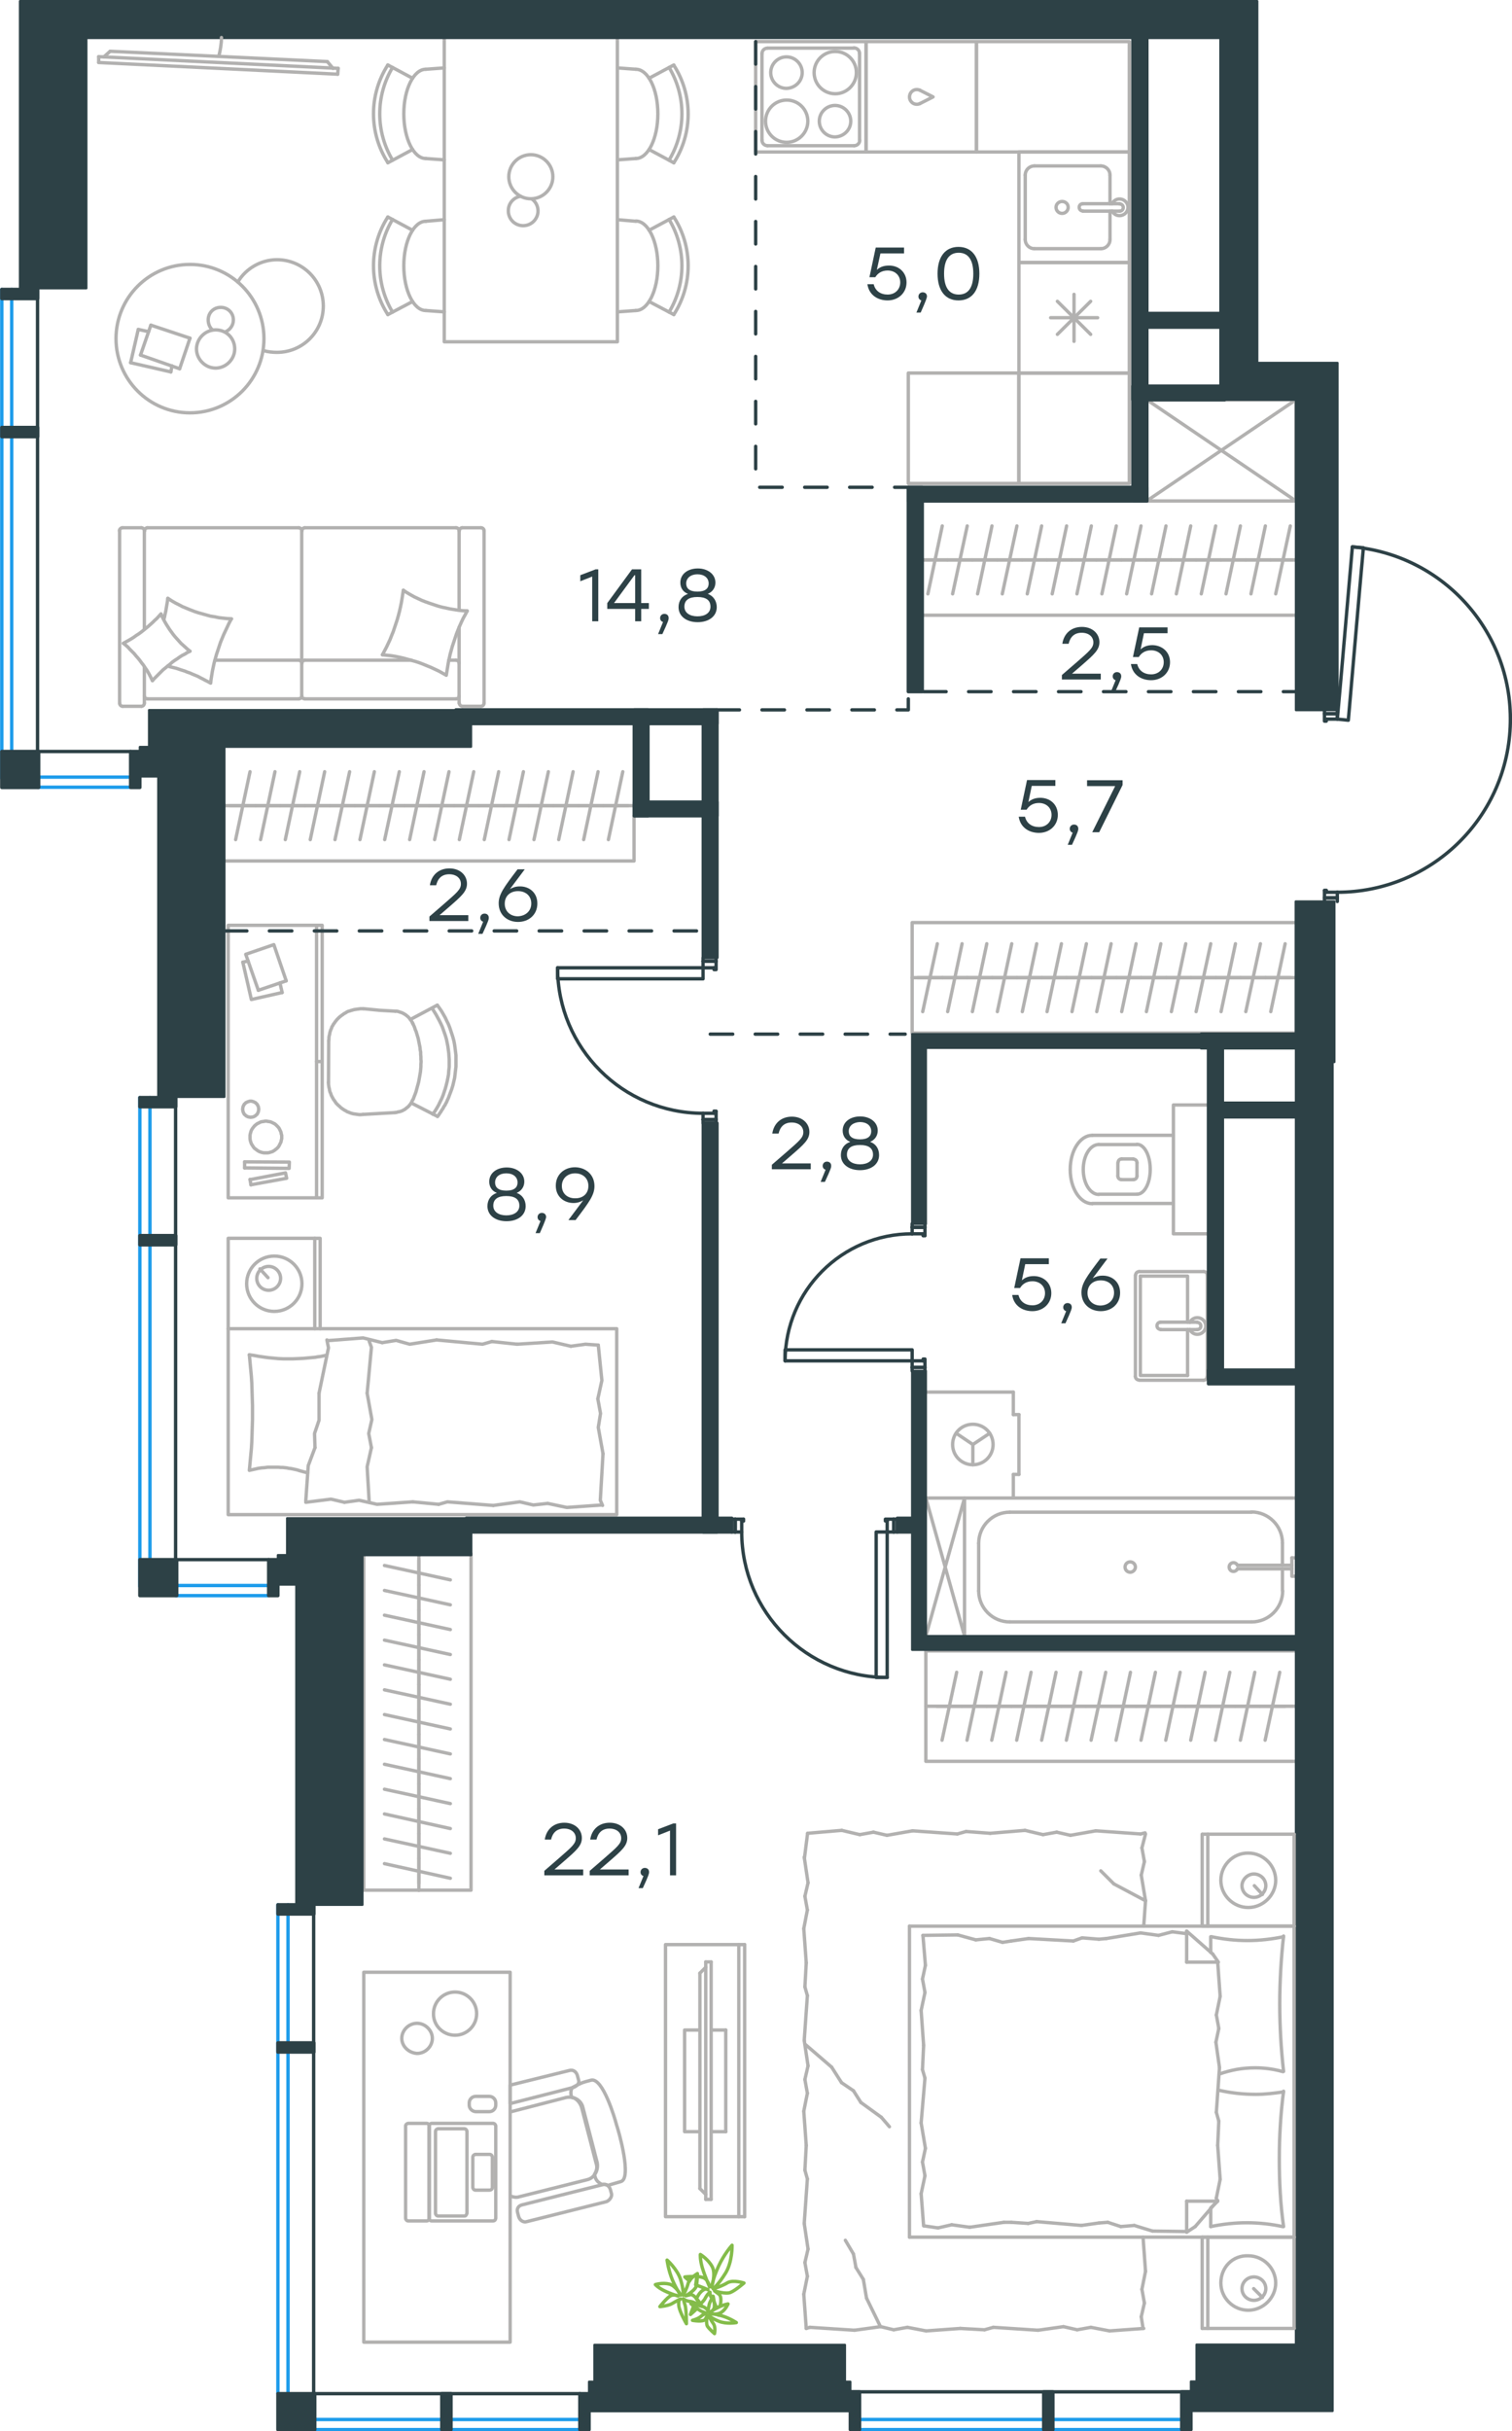 <?xml version="1.0" encoding="utf-8"?>
<!-- Generator: Adobe Illustrator 26.5.0, SVG Export Plug-In . SVG Version: 6.00 Build 0)  -->
<svg version="1.1" id="Слой_1" xmlns="http://www.w3.org/2000/svg" xmlns:xlink="http://www.w3.org/1999/xlink" x="0px" y="0px"
	 viewBox="0 0 672.5 1081.2" style="enable-background:new 0 0 672.5 1081.2;" xml:space="preserve">
<style type="text/css">
	.st0{fill:none;stroke:#B2B1B0;stroke-width:1.5;stroke-linecap:round;stroke-linejoin:round;stroke-miterlimit:10;}
	.st1{fill:none;stroke:#2D4146;stroke-width:1.5;stroke-linecap:round;stroke-linejoin:round;stroke-miterlimit:10;}
	.st2{fill:none;stroke:#2D4146;stroke-width:1.5;stroke-linecap:round;stroke-linejoin:round;stroke-miterlimit:22.926;}
	
		.st3{fill:none;stroke:#2D4146;stroke-width:1.5;stroke-linecap:round;stroke-linejoin:round;stroke-miterlimit:22.926;stroke-dasharray:10,10,0,0,0,0;}
	.st4{fill:none;stroke:#1D9CEB;stroke-width:1.5;stroke-linecap:round;stroke-linejoin:round;stroke-miterlimit:22.926;}
	
		.st5{fill-rule:evenodd;clip-rule:evenodd;fill:#2D4146;stroke:#2D4146;stroke-linecap:round;stroke-linejoin:round;stroke-miterlimit:10;}
	.st6{fill:#2D4146;}
	.st7{fill:none;stroke:#B2B1B0;stroke-width:1.5;stroke-linecap:round;stroke-linejoin:round;stroke-miterlimit:22.926;}
	.st8{fill:none;stroke:#84BC4A;stroke-width:1.5;stroke-linecap:round;stroke-linejoin:round;stroke-miterlimit:22.926;}
</style>
<line class="st0" x1="570.4" y1="707.5" x2="570.4" y2="697.7"/>
<path class="st0" d="M550.4,696.1c-0.4-0.8-1.3-1.3-2.2-1.1c-0.9,0.2-1.5,1-1.5,1.9c0,0.9,0.6,1.7,1.5,1.9c0.9,0.2,1.8-0.3,2.2-1.1"
	/>
<line class="st0" x1="574.6" y1="697.7" x2="550.4" y2="697.7"/>
<line class="st0" x1="574.6" y1="696.1" x2="550.4" y2="696.1"/>
<line class="st0" x1="574.6" y1="692.8" x2="576.4" y2="692.8"/>
<polyline class="st0" points="574.6,692.8 574.6,701 576.4,701 "/>
<path class="st0" d="M505,696.9c0-1.2-1-2.3-2.3-2.3c-1.3,0-2.3,1-2.3,2.3c0,1.3,1,2.3,2.3,2.3C503.9,699.2,505,698.1,505,696.9z"/>
<path class="st0" d="M556.7,721.3c7.6,0,13.8-6.2,13.8-13.8"/>
<path class="st0" d="M570.4,686.2c0-7.6-6.2-13.8-13.8-13.8"/>
<path class="st0" d="M435.3,707.5c0,7.6,6.2,13.8,13.8,13.8"/>
<path class="st0" d="M449.1,672.5c-7.6,0-13.8,6.2-13.8,13.8"/>
<line class="st0" x1="570.4" y1="686.3" x2="570.4" y2="696.1"/>
<line class="st0" x1="556.6" y1="721.3" x2="449.1" y2="721.3"/>
<line class="st0" x1="435.3" y1="707.5" x2="435.3" y2="686.3"/>
<line class="st0" x1="449.1" y1="672.5" x2="556.6" y2="672.5"/>
<polyline class="st0" points="429,727.6 429,666.2 576.4,666.2 "/>
<line class="st0" x1="528.2" y1="591.3" x2="528.2" y2="611.7"/>
<polyline class="st0" points="528.2,588 528.2,567.5 507.2,567.5 "/>
<polyline class="st0" points="507.2,567.5 507.2,611.7 528.2,611.7 "/>
<path class="st0" d="M505,612.1c0,0.9,0.7,1.6,1.6,1.6"/>
<path class="st0" d="M506.7,565.5c-0.9,0-1.6,0.7-1.6,1.6"/>
<path class="st0" d="M535.3,613.8c0.9,0,1.6-0.7,1.6-1.6"/>
<path class="st0" d="M537,567.1c0-0.9-0.7-1.6-1.6-1.6"/>
<path class="st0" d="M516.2,588c-0.9,0-1.6,0.7-1.6,1.6c0,0.9,0.7,1.6,1.6,1.6"/>
<line class="st0" x1="532.5" y1="591.3" x2="516.2" y2="591.3"/>
<path class="st0" d="M532.5,591.3c0.9,0,1.6-0.7,1.6-1.6c0-0.9-0.7-1.6-1.6-1.6"/>
<line class="st0" x1="532.5" y1="588" x2="516.2" y2="588"/>
<path class="st0" d="M529.2,591.3c0.8,1.6,2.5,2.4,4.2,2c1.7-0.4,2.9-1.9,2.9-3.6c0-1.7-1.2-3.2-2.9-3.6c-1.7-0.4-3.4,0.4-4.2,2"/>
<line class="st0" x1="535.3" y1="613.8" x2="506.7" y2="613.8"/>
<line class="st0" x1="505" y1="612.2" x2="505" y2="567.1"/>
<line class="st0" x1="506.7" y1="565.5" x2="535.3" y2="565.5"/>
<line class="st0" x1="537" y1="567.1" x2="537" y2="612.1"/>
<line class="st0" x1="450.7" y1="629.1" x2="453.2" y2="629.1"/>
<line class="st0" x1="450.7" y1="655.7" x2="453.2" y2="655.7"/>
<line class="st0" x1="450.7" y1="619.1" x2="450.7" y2="629.1"/>
<line class="st0" x1="450.7" y1="665.7" x2="450.7" y2="655.7"/>
<polyline class="st0" points="425.3,637.4 432.7,642.4 440.2,637.4 "/>
<line class="st0" x1="432.7" y1="642.4" x2="432.7" y2="651.4"/>
<path class="st0" d="M432.7,633.4c-5,0-9,4-9,9c0,5,4,9,9,9c5,0,9-4,9-9C441.7,637.4,437.7,633.4,432.7,633.4z"/>
<line class="st0" x1="412.2" y1="619.1" x2="450.7" y2="619.1"/>
<line class="st0" x1="453.2" y1="629.1" x2="453.2" y2="655.7"/>
<polygon class="st0" points="111.2,505.7 111.2,506 111.2,506.4 111.3,507.1 111.5,507.8 111.7,508.4 112,509 112.4,509.6 
	112.8,510.2 113.2,510.7 113.8,511.1 114.3,511.5 114.9,511.9 115.5,512.2 116.1,512.4 116.8,512.6 117.5,512.7 117.9,512.7 
	118.2,512.7 118.6,512.7 119,512.7 119.7,512.6 120.3,512.4 121,512.2 121.6,511.9 122.2,511.5 122.7,511.1 123.2,510.7 
	123.7,510.2 124.1,509.6 124.4,509 124.7,508.4 125,507.8 125.1,507.1 125.3,506.4 125.3,506 125.3,505.7 125.3,505.3 125.3,504.9 
	125.1,504.3 125,503.6 124.7,502.9 124.4,502.3 124.1,501.7 123.7,501.2 123.2,500.7 122.7,500.2 122.2,499.8 121.6,499.5 
	121,499.2 120.3,498.9 119.7,498.8 119,498.7 118.6,498.6 118.2,498.6 117.9,498.6 117.5,498.7 116.8,498.8 116.1,498.9 
	115.5,499.2 114.9,499.5 114.3,499.8 113.8,500.2 113.2,500.7 112.8,501.2 112.4,501.7 112,502.3 111.7,502.9 111.5,503.6 
	111.3,504.3 111.2,504.9 111.2,505.3 "/>
<polygon class="st0" points="107.9,493.3 108,493.7 108,494 108.1,494.3 108.2,494.7 108.4,495 108.5,495.3 108.7,495.6 109,495.8 
	109.2,496 109.5,496.3 109.8,496.4 110.1,496.6 110.5,496.7 110.8,496.8 111.1,496.8 111.5,496.9 111.9,496.8 112.2,496.8 
	112.6,496.7 112.9,496.6 113.2,496.4 113.5,496.3 113.8,496 114,495.8 114.3,495.6 114.5,495.3 114.6,495 114.8,494.7 114.9,494.3 
	115,494 115,493.7 115.1,493.3 115,492.9 115,492.6 114.9,492.2 114.8,491.9 114.6,491.6 114.5,491.3 114.3,491 114,490.8 
	113.8,490.5 113.5,490.3 113.2,490.2 112.9,490 112.6,489.9 112.2,489.8 111.9,489.7 111.5,489.7 111.1,489.7 110.8,489.8 
	110.5,489.9 110.1,490 109.8,490.2 109.5,490.3 109.2,490.5 109,490.8 108.7,491 108.5,491.3 108.4,491.6 108.2,491.9 108.1,492.2 
	108,492.6 108,492.9 "/>
<polyline class="st0" points="111.2,524.6 127,521.6 127.5,524 111.6,526.9 "/>
<polyline class="st0" points="108.8,516.7 128.7,516.8 128.6,519.6 108.8,519.4 "/>
<line class="st0" x1="140.8" y1="472.1" x2="143.2" y2="472.1"/>
<line class="st0" x1="114.9" y1="440.4" x2="127.3" y2="436.2"/>
<line class="st0" x1="111.6" y1="526.9" x2="111.2" y2="524.5"/>
<line class="st0" x1="125.5" y1="441.4" x2="124.5" y2="437.1"/>
<polyline class="st0" points="127.3,436.2 121.8,420.1 109.3,424.4 114.9,440.4 "/>
<polyline class="st0" points="108,427.9 111.8,444.5 125.5,441.4 "/>
<line class="st0" x1="108.8" y1="519.4" x2="108.8" y2="516.7"/>
<line class="st0" x1="110.4" y1="427.4" x2="108" y2="427.9"/>
<line class="st0" x1="140.8" y1="532.7" x2="140.8" y2="411.5"/>
<rect x="101.5" y="411.5" class="st0" width="41.8" height="121.2"/>
<polyline class="st0" points="175.7,494.8 176.4,494.7 177,494.5 177.7,494.4 178.3,494.2 178.9,494 179.4,493.7 180,493.4 
	180.5,493 181,492.6 181.5,492.2 181.9,491.8 182.3,491.3 182.7,490.8 183.1,490.2 183.3,489.6 183.6,489.1 "/>
<polyline class="st0" points="183.7,455.3 183.4,454.7 183,454.1 182.7,453.6 182.3,453.1 181.9,452.6 181.4,452.1 180.9,451.7 
	180.4,451.3 179.9,451 179.4,450.7 178.8,450.4 178.2,450.2 177.6,450 177,449.8 176.4,449.7 175.8,449.7 "/>
<polyline class="st0" points="161.7,448.6 160.3,448.6 159.6,448.7 158.8,448.8 158.2,448.9 157.5,449 156.8,449.2 156.1,449.4 
	155.5,449.6 154.8,449.8 154.2,450.1 153.6,450.5 153,450.8 152.5,451.2 151.9,451.6 151.4,452 150.9,452.4 150.4,452.9 
	149.9,453.4 149.5,453.9 149.1,454.4 148.7,455 148.3,455.5 148,456.1 147.6,456.7 147.4,457.4 147.1,458 146.9,458.6 146.7,459.3 
	146.6,460 146.4,460.7 146.3,461.4 146.3,462.1 146.2,462.8 "/>
<polyline class="st0" points="194.6,496.5 195.1,495.9 195.6,495.1 196.1,494.4 196.5,493.7 197,493 197.4,492.2 197.9,491.5 
	198.3,490.7 198.7,490 199,489.2 199.4,488.4 199.7,487.6 200,486.8 200.3,486 200.9,484.4 201.4,482.8 201.8,481.1 202.2,479.4 
	202.4,477.7 202.6,476 202.8,474.3 202.8,472.6 202.8,470.9 202.8,469.3 202.6,467.7 202.4,466.1 202.2,464.6 201.9,463 
	201.5,461.5 201,459.9 200.5,458.4 200,456.9 199.4,455.4 198.7,454 198,452.5 197.2,451.1 196.4,449.7 195.5,448.4 194.5,447 "/>
<polyline class="st0" points="183.8,488.8 184.2,487.7 184.6,486.7 185,485.6 185.3,484.5 185.6,483.4 185.9,482.3 186.2,481.2 
	186.4,480.1 186.6,479 186.8,477.8 187,476.7 187.1,475.6 187.2,474.4 187.2,473.3 187.3,472.1 187.2,471 187.2,470 187.1,468.9 
	187.1,467.9 186.9,466.9 186.8,465.8 186.6,464.8 186.4,463.8 186.2,462.8 186,461.8 185.7,460.8 185.4,459.8 185.1,458.8 
	184.7,457.9 184.4,456.9 184,456 183.5,455.1 "/>
<polyline class="st0" points="192.5,495.5 193.5,494.1 194.3,492.8 195.1,491.4 195.8,489.9 196.5,488.5 197.1,487 197.6,485.5 
	198.1,484 198.5,482.5 198.9,480.9 199.2,479.4 199.5,477.8 199.6,476.2 199.8,474.5 199.8,472.9 199.8,471.2 199.7,469.8 
	199.6,468.3 199.4,466.8 199.2,465.3 198.9,463.8 198.6,462.3 198.2,460.9 197.7,459.4 197.2,458 196.7,456.6 196.1,455.3 
	195.4,453.9 194.7,452.6 194,451.3 193.2,450 192.4,448.7 "/>
<polyline class="st0" points="146.1,481.3 146.1,482.1 146.2,482.8 146.3,483.5 146.5,484.3 146.6,485 146.8,485.7 147.1,486.3 
	147.3,487 147.6,487.6 148,488.3 148.3,488.9 148.7,489.4 149.1,490 149.5,490.6 150,491.1 150.5,491.6 151,492 151.5,492.5 
	152,492.9 152.6,493.3 153.2,493.7 153.8,494 154.4,494.4 155,494.6 155.7,494.9 156.3,495.1 157,495.3 157.7,495.4 158.4,495.5 
	159.1,495.6 159.8,495.7 160.5,495.7 161.4,495.6 "/>
<line class="st0" x1="194.5" y1="447" x2="182.5" y2="453.4"/>
<line class="st0" x1="194.6" y1="496.5" x2="182.9" y2="490.5"/>
<line class="st0" x1="161.4" y1="495.6" x2="175.7" y2="494.8"/>
<polyline class="st0" points="161.7,448.6 168.9,449.3 175.8,449.7 "/>
<line class="st0" x1="146.1" y1="481.3" x2="146.2" y2="462.8"/>
<line class="st0" x1="204.2" y1="279" x2="204.2" y2="312.7"/>
<line class="st0" x1="135.6" y1="293.6" x2="183" y2="293.6"/>
<line class="st0" x1="64.2" y1="296.5" x2="64.2" y2="312.7"/>
<polyline class="st0" points="67.8,302.7 67.2,301.5 66.6,300.3 66,299.2 65.3,298 64.5,296.9 63.8,295.8 63,294.8 62.2,293.7 
	61.4,292.7 60.5,291.7 59.7,290.7 58.7,289.7 57.8,288.8 56.9,287.8 55.9,286.9 54.9,286.1 "/>
<polyline class="st0" points="72.9,275.4 73.2,274.3 73.4,273.2 73.7,272 73.9,270.8 74.1,269.6 74.3,268.4 74.5,267.3 74.6,266.1 
	"/>
<polyline class="st0" points="84.5,289.6 83.3,290.2 82.2,290.9 81,291.5 79.9,292.2 78.8,293 77.7,293.7 76.6,294.5 75.6,295.4 
	74.6,296.2 73.5,297.1 72.5,297.9 71.6,298.8 70.6,299.8 69.7,300.7 68.7,301.7 67.8,302.7 "/>
<polyline class="st0" points="207.8,271.7 206.9,273.4 206,275 205.2,276.7 204.4,278.5 203.7,280.2 203,282 202.4,283.8 
	201.8,285.6 201.2,287.4 200.7,289.2 200.2,291 199.8,292.9 199.4,294.7 199.1,296.6 198.8,298.4 198.5,300.3 196.9,299.4 
	195.3,298.5 193.6,297.7 191.9,296.9 190.2,296.2 188.5,295.5 186.7,294.8 184.9,294.2 183.1,293.7 181.3,293.2 179.5,292.7 
	177.7,292.3 175.8,291.9 173.9,291.6 172,291.4 170.1,291.2 "/>
<polyline class="st0" points="74.7,266.1 76.2,267.1 77.9,268.1 79.5,268.9 81.2,269.8 82.9,270.5 84.6,271.2 86.4,271.9 
	88.2,272.5 90,273 91.8,273.5 93.6,274 95.5,274.3 97.4,274.7 99.2,274.9 101.1,275.1 103,275.2 "/>
<polyline class="st0" points="102.8,275.4 101.9,277.1 101.1,278.8 100.3,280.5 99.5,282.2 98.8,283.9 98.1,285.6 97.5,287.4 
	96.9,289.2 96.3,291 95.8,292.8 95.3,294.6 94.9,296.4 94.5,298.3 94.2,300.1 93.9,302 93.7,303.8 92.6,303.2 91.4,302.6 90.3,302 
	89.1,301.4 88,300.8 86.8,300.3 85.6,299.8 84.5,299.3 83.3,298.9 82.1,298.4 80.8,298 79.6,297.6 78.4,297.2 77.2,296.9 
	75.9,296.6 74.6,296.2 "/>
<polyline class="st0" points="179.4,262.5 180.9,263.5 182.6,264.5 184.2,265.4 185.9,266.2 187.6,267 189.4,267.7 191.1,268.3 
	192.9,268.9 194.7,269.5 196.5,270 198.4,270.4 200.2,270.8 202.1,271.1 204,271.4 205.9,271.6 207.8,271.7 "/>
<polyline class="st0" points="54.9,286.1 56.1,285.4 57.2,284.8 58.4,284.1 59.5,283.4 60.6,282.6 61.7,281.9 62.8,281.1 
	63.8,280.3 64.9,279.4 65.9,278.6 66.9,277.7 67.9,276.8 68.8,275.9 69.8,275 70.7,274 71.6,273 72.1,274.2 72.7,275.4 73.3,276.5 
	74,277.7 74.7,278.8 75.4,279.9 76.2,281 77,282.1 77.8,283.1 78.7,284.1 79.6,285.1 80.5,286.1 81.5,287 82.5,287.9 83.5,288.8 
	84.5,289.6 "/>
<polyline class="st0" points="170.1,291.2 171,289.5 171.9,287.8 172.7,286.1 173.5,284.4 174.2,282.6 174.9,280.9 175.5,279.1 
	176.1,277.3 176.7,275.5 177.2,273.7 177.7,271.8 178.1,270 178.5,268.1 178.8,266.3 179.1,264.4 179.4,262.5 "/>
<path class="st0" d="M134.2,295c0-0.7-0.6-1.4-1.4-1.4"/>
<line class="st0" x1="132.9" y1="293.6" x2="95.6" y2="293.6"/>
<path class="st0" d="M204.2,295c0-0.7-0.6-1.4-1.4-1.4"/>
<path class="st0" d="M135.6,293.6c-0.7,0-1.3,0.6-1.3,1.3"/>
<line class="st0" x1="199.6" y1="293.6" x2="202.9" y2="293.6"/>
<path class="st0" d="M64.2,309.5c0,0.7,0.6,1.3,1.4,1.3"/>
<path class="st0" d="M65.6,234.7c-0.7,0-1.3,0.6-1.3,1.4"/>
<path class="st0" d="M132.9,310.8c0.7,0,1.3-0.6,1.3-1.3"/>
<path class="st0" d="M134.2,236c0-0.7-0.6-1.3-1.4-1.3"/>
<line class="st0" x1="132.9" y1="310.8" x2="65.6" y2="310.8"/>
<line class="st0" x1="65.6" y1="234.7" x2="132.9" y2="234.7"/>
<path class="st0" d="M202.9,310.8c0.7,0,1.3-0.6,1.3-1.3"/>
<path class="st0" d="M204.2,236c0-0.7-0.6-1.3-1.4-1.3"/>
<path class="st0" d="M204.3,312.7c0,0.7,0.6,1.4,1.4,1.4"/>
<path class="st0" d="M134.2,309.5c0,0.7,0.6,1.3,1.4,1.3"/>
<path class="st0" d="M135.6,234.7c-0.7,0-1.3,0.6-1.3,1.4"/>
<path class="st0" d="M54.5,234.7c-0.7,0-1.4,0.6-1.4,1.4"/>
<path class="st0" d="M64.2,236c0-0.7-0.6-1.3-1.4-1.3"/>
<path class="st0" d="M53.2,312.7c0,0.7,0.6,1.4,1.3,1.4"/>
<path class="st0" d="M62.9,314.1c0.7,0,1.3-0.6,1.3-1.4"/>
<path class="st0" d="M213.9,314.1c0.7,0,1.4-0.6,1.4-1.4"/>
<path class="st0" d="M205.6,234.7c-0.7,0-1.3,0.6-1.3,1.4"/>
<path class="st0" d="M215.3,236c0-0.7-0.6-1.3-1.4-1.3"/>
<line class="st0" x1="135.6" y1="310.8" x2="202.9" y2="310.8"/>
<line class="st0" x1="134.2" y1="236" x2="134.2" y2="309.5"/>
<line class="st0" x1="202.9" y1="234.7" x2="135.6" y2="234.7"/>
<line class="st0" x1="53.2" y1="312.7" x2="53.2" y2="236"/>
<line class="st0" x1="54.5" y1="234.7" x2="62.9" y2="234.7"/>
<line class="st0" x1="64.2" y1="236" x2="64.2" y2="279.8"/>
<line class="st0" x1="62.9" y1="314.1" x2="54.5" y2="314.1"/>
<line class="st0" x1="204.2" y1="271.2" x2="204.2" y2="236"/>
<line class="st0" x1="205.6" y1="234.7" x2="213.9" y2="234.7"/>
<line class="st0" x1="215.3" y1="236" x2="215.3" y2="312.7"/>
<line class="st0" x1="213.9" y1="314.1" x2="205.6" y2="314.1"/>
<line class="st0" x1="485.1" y1="134" x2="470.3" y2="148.7"/>
<line class="st0" x1="470.3" y1="134" x2="485.1" y2="148.7"/>
<line class="st0" x1="488.2" y1="141.3" x2="467.3" y2="141.3"/>
<line class="st0" x1="477.7" y1="130.9" x2="477.7" y2="151.8"/>
<rect x="453.2" y="116.8" class="st0" width="49.1" height="49.1"/>
<path class="st0" d="M359.3,53.9c0-5.2-4.2-9.4-9.4-9.4c-5.2,0-9.4,4.2-9.4,9.4c0,5.2,4.2,9.4,9.4,9.4
	C355,63.3,359.3,59.1,359.3,53.9z"/>
<path class="st0" d="M378.4,53.9c0-3.8-3.1-7-7-7c-3.8,0-7,3.1-7,7c0,3.8,3.1,7,7,7C375.3,60.8,378.4,57.7,378.4,53.9z"/>
<path class="st0" d="M380.9,32.3c0-5.2-4.2-9.4-9.4-9.4c-5.2,0-9.4,4.2-9.4,9.4c0,5.2,4.2,9.4,9.4,9.4
	C376.6,41.7,380.9,37.5,380.9,32.3z"/>
<path class="st0" d="M356.8,32.3c0-3.8-3.1-7-7-7c-3.8,0-7,3.1-7,7c0,3.8,3.1,7,7,7C353.7,39.2,356.8,36.1,356.8,32.3z"/>
<path class="st0" d="M379.9,64.8c1.4,0,2.5-1.1,2.5-2.5"/>
<path class="st0" d="M338.9,62.3c0,1.4,1.1,2.5,2.5,2.5"/>
<path class="st0" d="M382.3,23.8c0-1.4-1.1-2.5-2.5-2.5"/>
<path class="st0" d="M341.4,21.4c-1.4,0-2.5,1.1-2.5,2.5"/>
<line class="st0" x1="379.9" y1="64.8" x2="341.4" y2="64.8"/>
<line class="st0" x1="382.3" y1="23.8" x2="382.3" y2="62.3"/>
<line class="st0" x1="341.4" y1="21.4" x2="379.9" y2="21.4"/>
<line class="st0" x1="338.9" y1="62.3" x2="338.9" y2="23.8"/>
<rect x="336.1" y="18.5" class="st0" width="49.1" height="49.1"/>
<line class="st0" x1="493.7" y1="106.5" x2="493.7" y2="93.9"/>
<path class="st0" d="M472.4,94.9c1.5,0,2.7-1.2,2.7-2.7c0-1.5-1.2-2.6-2.7-2.6c-1.5,0-2.7,1.2-2.7,2.6
	C469.7,93.7,470.9,94.9,472.4,94.9z"/>
<path class="st0" d="M481.6,90.6c-0.9,0-1.6,0.7-1.6,1.6c0,0.9,0.7,1.6,1.6,1.6"/>
<line class="st0" x1="498" y1="93.9" x2="481.6" y2="93.9"/>
<path class="st0" d="M498,93.9c0.9,0,1.6-0.7,1.6-1.6c0-0.9-0.7-1.6-1.6-1.6"/>
<line class="st0" x1="498" y1="90.6" x2="481.6" y2="90.6"/>
<path class="st0" d="M494.6,93.8c0.8,1.6,2.5,2.4,4.2,2c1.7-0.4,2.9-1.9,2.9-3.6c0-1.7-1.2-3.2-2.9-3.6c-1.7-0.4-3.4,0.4-4.2,2"/>
<path class="st0" d="M489.6,110.6c2.3,0,4.1-1.8,4.1-4.1"/>
<path class="st0" d="M493.7,77.9c0-2.3-1.8-4.1-4.1-4.1"/>
<path class="st0" d="M456,106.5c0,2.3,1.8,4.1,4.1,4.1"/>
<path class="st0" d="M460.1,73.8c-2.3,0-4.1,1.8-4.1,4.1"/>
<line class="st0" x1="489.6" y1="110.6" x2="460.1" y2="110.6"/>
<line class="st0" x1="456" y1="106.5" x2="456" y2="77.9"/>
<line class="st0" x1="460.1" y1="73.8" x2="489.6" y2="73.8"/>
<line class="st0" x1="493.7" y1="77.9" x2="493.7" y2="90.6"/>
<rect x="453.2" y="67.6" class="st0" width="49.1" height="49.1"/>
<path class="st0" d="M409.1,40.1c-1.4-0.6-3-0.2-3.9,1c-0.9,1.2-0.9,2.9,0,4c0.9,1.2,2.5,1.6,3.9,1"/>
<polyline class="st0" points="409.1,46.1 415,43.1 409.1,40.1 "/>
<rect x="385.2" y="18.5" class="st0" width="49.1" height="49.1"/>
<path class="st0" d="M497.2,523c0,0.9,0.7,1.6,1.6,1.6"/>
<path class="st0" d="M498.9,515.4c-0.9,0-1.6,0.7-1.6,1.6"/>
<path class="st0" d="M504.1,524.6c0.9,0,1.6-0.7,1.6-1.6"/>
<path class="st0" d="M505.7,517.1c0-0.9-0.7-1.6-1.6-1.6"/>
<line class="st0" x1="504.1" y1="524.6" x2="498.9" y2="524.6"/>
<line class="st0" x1="497.2" y1="523" x2="497.2" y2="517.1"/>
<line class="st0" x1="498.9" y1="515.4" x2="504.1" y2="515.4"/>
<line class="st0" x1="505.7" y1="517.1" x2="505.7" y2="523"/>
<path class="st0" d="M505.7,531.1c3.3,0,5.9-4.9,5.9-11.1c0-6.1-2.6-11.1-5.9-11.1"/>
<line class="st0" x1="488.7" y1="531.1" x2="505.7" y2="531.1"/>
<path class="st0" d="M488.7,509c-3.8,0-6.9,4.9-6.9,11.1c0,6.1,3.1,11.1,6.9,11.1"/>
<line class="st0" x1="488.7" y1="509" x2="505.7" y2="509"/>
<path class="st0" d="M485.8,504.9c-5.4,0-9.8,6.8-9.8,15.2c0,8.4,4.4,15.2,9.8,15.2"/>
<line class="st0" x1="485.8" y1="535.2" x2="521.9" y2="535.2"/>
<line class="st0" x1="485.8" y1="504.9" x2="521.9" y2="504.9"/>
<polyline class="st0" points="537.4,548.7 521.9,548.7 521.9,491.4 537.4,491.4 "/>
<rect x="434.3" y="18.5" class="st0" width="68" height="49.1"/>
<path class="st0" d="M174.6,97.6c-7.6,12.7-7.6,28.5,0,41.2"/>
<path class="st0" d="M172.5,96.5c-8.5,13.2-8.5,30.2,0,43.4"/>
<line class="st0" x1="183.5" y1="134.1" x2="172.5" y2="139.9"/>
<line class="st0" x1="183.5" y1="102.4" x2="172.5" y2="96.5"/>
<line class="st0" x1="189.4" y1="98.4" x2="197.6" y2="97.7"/>
<line class="st0" x1="189.4" y1="138.1" x2="197.6" y2="138.7"/>
<path class="st0" d="M189.4,98.4c-5.4,0-9.8,8.9-9.8,19.8c0,11,4.4,19.9,9.8,19.9"/>
<path class="st0" d="M297.6,138.8c7.6-12.7,7.6-28.5,0-41.2"/>
<path class="st0" d="M299.7,139.9c8.5-13.2,8.5-30.2,0-43.4"/>
<line class="st0" x1="288.7" y1="134.1" x2="299.7" y2="139.9"/>
<line class="st0" x1="288.7" y1="102.4" x2="299.7" y2="96.5"/>
<line class="st0" x1="282.8" y1="98.4" x2="274.6" y2="97.7"/>
<line class="st0" x1="282.8" y1="138.1" x2="274.6" y2="138.7"/>
<path class="st0" d="M282.8,138.1c5.4,0,9.8-8.9,9.8-19.9c0-11-4.4-19.9-9.8-19.9"/>
<path class="st0" d="M297.6,71.2c7.6-12.7,7.6-28.5,0-41.2"/>
<path class="st0" d="M299.7,72.4c8.5-13.2,8.5-30.2,0-43.4"/>
<line class="st0" x1="288.7" y1="34.8" x2="299.7" y2="28.9"/>
<line class="st0" x1="288.7" y1="66.5" x2="299.7" y2="72.4"/>
<line class="st0" x1="282.8" y1="70.5" x2="274.6" y2="71.1"/>
<line class="st0" x1="282.8" y1="30.8" x2="274.6" y2="30.2"/>
<path class="st0" d="M282.8,70.5c5.4,0,9.8-8.9,9.8-19.9c0-11-4.4-19.8-9.8-19.8"/>
<path class="st0" d="M174.6,30c-7.6,12.7-7.6,28.5,0,41.2"/>
<path class="st0" d="M172.5,28.9c-8.5,13.2-8.5,30.2,0,43.4"/>
<line class="st0" x1="183.5" y1="66.5" x2="172.5" y2="72.4"/>
<line class="st0" x1="183.5" y1="34.8" x2="172.5" y2="28.9"/>
<line class="st0" x1="189.4" y1="30.8" x2="197.6" y2="30.2"/>
<line class="st0" x1="189.4" y1="70.5" x2="197.6" y2="71.1"/>
<path class="st0" d="M189.4,30.8c-5.4,0-9.8,8.9-9.8,19.8c0,11,4.4,19.9,9.8,19.9"/>
<path class="st0" d="M231.5,87.3c-3.1,0.5-5.4,3.2-5.4,6.3c-0.1,3.1,2,5.9,5.1,6.6c3,0.7,6.2-0.8,7.5-3.7c1.3-2.8,0.4-6.2-2.1-8"/>
<path class="st0" d="M236.1,88.4c5.4,0,9.8-4.4,9.8-9.8c0-5.4-4.4-9.8-9.8-9.8c-5.4,0-9.8,4.4-9.8,9.8
	C226.3,84,230.7,88.4,236.1,88.4z"/>
<polyline class="st0" points="274.6,16.9 274.6,152 197.6,152 197.6,16.9 "/>
<polyline class="st0" points="110.9,602.5 113,602.8 115.2,603.2 117.3,603.5 119.5,603.8 121.7,604 123.8,604.2 126,604.3 
	127,604.3 128.1,604.3 130.3,604.3 132.6,604.2 134.8,604.1 137,603.9 138.1,603.8 139.2,603.7 140.3,603.6 141.3,603.4 
	142.3,603.3 143.3,603.1 144.3,602.9 145.3,602.7 "/>
<polyline class="st0" points="136.8,655 134.9,654.5 133.1,654 132.2,653.7 131.3,653.5 130.4,653.3 129.4,653.1 128.5,653 
	127.6,652.8 126.6,652.7 125.7,652.6 124.8,652.6 123.8,652.5 122.8,652.5 121.9,652.5 120.5,652.5 119.1,652.5 117.7,652.7 
	116.3,652.8 114.9,653 113.6,653.3 112.2,653.6 110.9,653.9 111.2,650.7 111.5,647.5 111.8,644.3 112,641.1 112.1,637.9 
	112.2,634.7 112.3,631.4 112.3,628.2 112.3,625 112.2,621.8 112.1,618.6 112,615.3 111.8,612.1 111.5,608.9 111.2,605.7 
	110.9,602.5 "/>
<polyline class="st0" points="140.1,643.8 137.1,651.8 136,667.5 "/>
<polyline class="st0" points="145.4,595.9 146.1,599.4 141.9,619.6 "/>
<polyline class="st0" points="141.9,619.6 141.9,631.6 139.9,637.5 140.1,643.8 "/>
<polyline class="st0" points="136,668.1 147.2,666.7 153.2,668.1 "/>
<polyline class="st0" points="265.9,622.1 267.7,613.9 266.1,598.2 "/>
<polyline class="st0" points="268,669.5 267,667.2 268.2,646.5 "/>
<polyline class="st0" points="268.2,646.5 266.1,634.8 267.1,628.6 265.9,622.1 "/>
<polyline class="st0" points="253.9,598.7 245.7,596.8 230,597.8 "/>
<polyline class="st0" points="266.1,598.2 260.4,597.8 253.9,598.7 "/>
<polyline class="st0" points="170,597.1 161.5,595 145.9,596.2 "/>
<polyline class="st0" points="218.8,596.6 214.6,597.8 194.2,595.9 "/>
<polyline class="st0" points="194.2,595.9 182.2,597.8 176.2,596.1 170,597.1 "/>
<line class="st0" x1="230" y1="597.8" x2="218.7" y2="596.6"/>
<polyline class="st0" points="153.2,668.1 159.7,667.2 167.7,669 183.6,667.9 "/>
<polyline class="st0" points="243.6,668.6 252.1,670.4 267.7,669.3 "/>
<polyline class="st0" points="195.1,669 199,667.9 219.4,669.5 "/>
<polyline class="st0" points="219.4,669.5 231.2,667.9 237.2,669.3 243.6,668.6 "/>
<line class="st0" x1="183.6" y1="667.9" x2="195.1" y2="669"/>
<polyline class="st0" points="165.2,643.8 163.3,652.3 164.2,667.9 "/>
<polyline class="st0" points="164.2,596.4 165.2,599.2 163.3,619.6 "/>
<polyline class="st0" points="163.3,619.6 165.4,631.3 164,637.5 165.2,643.8 "/>
<line class="st0" x1="119.2" y1="568.2" x2="115.6" y2="564.3"/>
<path class="st0" d="M119.5,573.8c2.9,0,5.3-2.4,5.3-5.3c0-2.9-2.4-5.3-5.3-5.3c-2.9,0-5.3,2.4-5.3,5.3
	C114.2,571.4,116.5,573.8,119.5,573.8z"/>
<rect x="101.5" y="590.9" class="st0" width="172.8" height="82.7"/>
<path class="st0" d="M122,583.2c6.8,0,12.3-5.5,12.3-12.3c0-6.8-5.5-12.3-12.3-12.3c-6.8,0-12.3,5.5-12.3,12.3
	C109.7,577.7,115.2,583.2,122,583.2z"/>
<line class="st0" x1="140" y1="550.7" x2="140" y2="590.9"/>
<polyline class="st0" points="101.5,590.9 101.5,550.7 142.4,550.7 142.4,590.9 "/>
<rect x="453.2" y="165.9" class="st0" width="49.1" height="49.1"/>
<rect x="404" y="165.9" class="st0" width="49.1" height="49.1"/>
<line class="st0" x1="186.3" y1="837.6" x2="186.3" y2="826.5"/>
<line class="st0" x1="171" y1="828.8" x2="200.3" y2="835.3"/>
<line class="st0" x1="186.3" y1="826.5" x2="186.3" y2="815.5"/>
<line class="st0" x1="171" y1="817.8" x2="200.3" y2="824.2"/>
<line class="st0" x1="186.3" y1="815.5" x2="186.3" y2="804.4"/>
<line class="st0" x1="171" y1="806.7" x2="200.3" y2="813.2"/>
<line class="st0" x1="186.3" y1="804.4" x2="186.3" y2="793.4"/>
<line class="st0" x1="171" y1="795.7" x2="200.3" y2="802.1"/>
<line class="st0" x1="186.3" y1="793.4" x2="186.3" y2="782.3"/>
<line class="st0" x1="171" y1="784.6" x2="200.3" y2="791"/>
<line class="st0" x1="186.3" y1="782.3" x2="186.3" y2="771.3"/>
<line class="st0" x1="171" y1="773.6" x2="200.3" y2="780"/>
<line class="st0" x1="186.3" y1="771.3" x2="186.3" y2="760.2"/>
<line class="st0" x1="171" y1="762.5" x2="200.3" y2="768.9"/>
<line class="st0" x1="186.3" y1="840.7" x2="186.3" y2="690.8"/>
<line class="st0" x1="186.3" y1="760.2" x2="186.3" y2="749.2"/>
<line class="st0" x1="171" y1="751.5" x2="200.3" y2="757.9"/>
<line class="st0" x1="186.3" y1="749.2" x2="186.3" y2="738.1"/>
<line class="st0" x1="171" y1="740.4" x2="200.3" y2="746.8"/>
<line class="st0" x1="186.3" y1="738.1" x2="186.3" y2="727"/>
<line class="st0" x1="171" y1="729.4" x2="200.3" y2="735.8"/>
<line class="st0" x1="186.3" y1="727" x2="186.3" y2="716"/>
<line class="st0" x1="171" y1="718.3" x2="200.3" y2="724.7"/>
<line class="st0" x1="186.3" y1="716" x2="186.3" y2="704.9"/>
<line class="st0" x1="171" y1="707.3" x2="200.3" y2="713.7"/>
<line class="st0" x1="186.3" y1="704.9" x2="186.3" y2="693.9"/>
<line class="st0" x1="171" y1="696.2" x2="200.3" y2="702.6"/>
<rect x="161.8" y="690.8" class="st0" width="47.7" height="149.8"/>
<line class="st0" x1="416.7" y1="758.8" x2="427.8" y2="758.8"/>
<line class="st0" x1="425.5" y1="743.7" x2="419" y2="773.9"/>
<line class="st0" x1="427.8" y1="758.8" x2="438.8" y2="758.8"/>
<line class="st0" x1="436.5" y1="743.7" x2="430.1" y2="773.9"/>
<line class="st0" x1="438.8" y1="758.8" x2="449.9" y2="758.8"/>
<line class="st0" x1="447.5" y1="743.7" x2="441.1" y2="773.9"/>
<line class="st0" x1="449.9" y1="758.8" x2="460.9" y2="758.8"/>
<line class="st0" x1="458.6" y1="743.7" x2="452.2" y2="773.9"/>
<line class="st0" x1="460.9" y1="758.8" x2="472" y2="758.8"/>
<line class="st0" x1="469.7" y1="743.7" x2="463.3" y2="773.9"/>
<line class="st0" x1="472" y1="758.8" x2="483" y2="758.8"/>
<line class="st0" x1="480.7" y1="743.7" x2="474.3" y2="773.9"/>
<line class="st0" x1="483" y1="758.8" x2="494.1" y2="758.8"/>
<line class="st0" x1="491.8" y1="743.7" x2="485.3" y2="773.9"/>
<line class="st0" x1="494.1" y1="758.8" x2="505.2" y2="758.8"/>
<line class="st0" x1="502.8" y1="743.7" x2="496.4" y2="773.9"/>
<line class="st0" x1="411.8" y1="758.8" x2="576.4" y2="758.8"/>
<line class="st0" x1="505.2" y1="758.8" x2="516.2" y2="758.8"/>
<line class="st0" x1="513.9" y1="743.7" x2="507.5" y2="773.9"/>
<line class="st0" x1="516.2" y1="758.8" x2="527.3" y2="758.8"/>
<line class="st0" x1="524.9" y1="743.7" x2="518.5" y2="773.9"/>
<line class="st0" x1="527.3" y1="758.8" x2="538.3" y2="758.8"/>
<line class="st0" x1="536" y1="743.7" x2="529.6" y2="773.9"/>
<line class="st0" x1="538.3" y1="758.8" x2="549.3" y2="758.8"/>
<line class="st0" x1="547" y1="743.7" x2="540.6" y2="773.9"/>
<line class="st0" x1="549.4" y1="758.8" x2="560.4" y2="758.8"/>
<line class="st0" x1="558.1" y1="743.7" x2="551.7" y2="773.9"/>
<line class="st0" x1="560.4" y1="758.8" x2="571.5" y2="758.8"/>
<line class="st0" x1="569.2" y1="743.7" x2="562.7" y2="773.9"/>
<polyline class="st0" points="576.4,783.3 411.8,783.3 411.8,734.2 576.4,734.2 "/>
<line class="st0" x1="102.5" y1="358.3" x2="113.6" y2="358.3"/>
<line class="st0" x1="111.2" y1="343.2" x2="104.8" y2="373.4"/>
<line class="st0" x1="113.6" y1="358.3" x2="124.6" y2="358.3"/>
<line class="st0" x1="122.3" y1="343.2" x2="115.9" y2="373.4"/>
<line class="st0" x1="124.6" y1="358.3" x2="135.7" y2="358.3"/>
<line class="st0" x1="133.3" y1="343.2" x2="126.9" y2="373.4"/>
<line class="st0" x1="135.7" y1="358.3" x2="146.7" y2="358.3"/>
<line class="st0" x1="144.4" y1="343.2" x2="138" y2="373.4"/>
<line class="st0" x1="146.7" y1="358.3" x2="157.8" y2="358.3"/>
<line class="st0" x1="155.5" y1="343.2" x2="149" y2="373.4"/>
<line class="st0" x1="157.8" y1="358.3" x2="168.8" y2="358.3"/>
<line class="st0" x1="166.5" y1="343.2" x2="160.1" y2="373.4"/>
<line class="st0" x1="168.8" y1="358.3" x2="179.9" y2="358.3"/>
<line class="st0" x1="177.6" y1="343.2" x2="171.1" y2="373.4"/>
<line class="st0" x1="179.9" y1="358.3" x2="190.9" y2="358.3"/>
<line class="st0" x1="188.6" y1="343.2" x2="182.2" y2="373.4"/>
<line class="st0" x1="190.9" y1="358.3" x2="202" y2="358.3"/>
<line class="st0" x1="199.7" y1="343.2" x2="193.3" y2="373.4"/>
<line class="st0" x1="202" y1="358.3" x2="213" y2="358.3"/>
<line class="st0" x1="210.7" y1="343.2" x2="204.3" y2="373.4"/>
<line class="st0" x1="99.8" y1="358.3" x2="282" y2="358.3"/>
<line class="st0" x1="213" y1="358.3" x2="224.1" y2="358.3"/>
<line class="st0" x1="221.8" y1="343.2" x2="215.4" y2="373.4"/>
<line class="st0" x1="224.1" y1="358.3" x2="235.1" y2="358.3"/>
<line class="st0" x1="232.8" y1="343.2" x2="226.4" y2="373.4"/>
<line class="st0" x1="235.1" y1="358.3" x2="246.2" y2="358.3"/>
<line class="st0" x1="243.9" y1="343.2" x2="237.5" y2="373.4"/>
<line class="st0" x1="246.2" y1="358.3" x2="257.3" y2="358.3"/>
<line class="st0" x1="254.9" y1="343.2" x2="248.5" y2="373.4"/>
<line class="st0" x1="257.3" y1="358.3" x2="268.3" y2="358.3"/>
<line class="st0" x1="266" y1="343.2" x2="259.6" y2="373.4"/>
<line class="st0" x1="268.3" y1="358.3" x2="279.4" y2="358.3"/>
<line class="st0" x1="277" y1="343.2" x2="270.6" y2="373.4"/>
<polyline class="st0" points="282,362.8 282,382.9 99.8,382.9 "/>
<line class="st0" x1="410.4" y1="249" x2="421.4" y2="249"/>
<line class="st0" x1="419.1" y1="233.9" x2="412.7" y2="264.1"/>
<line class="st0" x1="421.4" y1="249" x2="432.5" y2="249"/>
<line class="st0" x1="430.2" y1="233.9" x2="423.7" y2="264.1"/>
<line class="st0" x1="432.5" y1="249" x2="443.5" y2="249"/>
<line class="st0" x1="441.2" y1="233.9" x2="434.8" y2="264.1"/>
<line class="st0" x1="443.5" y1="249" x2="454.6" y2="249"/>
<line class="st0" x1="452.3" y1="233.9" x2="445.8" y2="264.1"/>
<line class="st0" x1="454.6" y1="249" x2="465.6" y2="249"/>
<line class="st0" x1="463.3" y1="233.9" x2="456.9" y2="264.1"/>
<line class="st0" x1="465.6" y1="249" x2="476.7" y2="249"/>
<line class="st0" x1="474.4" y1="233.9" x2="468" y2="264.1"/>
<line class="st0" x1="476.7" y1="249" x2="487.7" y2="249"/>
<line class="st0" x1="485.4" y1="233.9" x2="479" y2="264.1"/>
<line class="st0" x1="487.7" y1="249" x2="498.8" y2="249"/>
<line class="st0" x1="496.5" y1="233.9" x2="490.1" y2="264.1"/>
<line class="st0" x1="498.8" y1="249" x2="509.8" y2="249"/>
<line class="st0" x1="507.5" y1="233.9" x2="501.1" y2="264.1"/>
<line class="st0" x1="410.2" y1="249" x2="576.4" y2="249"/>
<line class="st0" x1="509.8" y1="249" x2="520.9" y2="249"/>
<line class="st0" x1="518.6" y1="233.9" x2="512.2" y2="264.1"/>
<line class="st0" x1="520.9" y1="249" x2="532" y2="249"/>
<line class="st0" x1="529.6" y1="233.9" x2="523.2" y2="264.1"/>
<line class="st0" x1="532" y1="249" x2="543" y2="249"/>
<line class="st0" x1="540.7" y1="233.9" x2="534.3" y2="264.1"/>
<line class="st0" x1="543" y1="249" x2="554.1" y2="249"/>
<line class="st0" x1="551.7" y1="233.9" x2="545.3" y2="264.1"/>
<line class="st0" x1="554.1" y1="249" x2="565.1" y2="249"/>
<line class="st0" x1="562.8" y1="233.9" x2="556.4" y2="264.1"/>
<line class="st0" x1="565.1" y1="249" x2="576.2" y2="249"/>
<line class="st0" x1="573.9" y1="233.9" x2="567.4" y2="264.1"/>
<line class="st0" x1="576.4" y1="273.6" x2="410.2" y2="273.6"/>
<line class="st0" x1="573.9" y1="434.8" x2="562.9" y2="434.8"/>
<line class="st0" x1="565.2" y1="449.9" x2="571.6" y2="419.7"/>
<line class="st0" x1="562.9" y1="434.8" x2="551.8" y2="434.8"/>
<line class="st0" x1="554.1" y1="449.9" x2="560.6" y2="419.7"/>
<line class="st0" x1="551.8" y1="434.8" x2="540.8" y2="434.8"/>
<line class="st0" x1="543.1" y1="449.9" x2="549.5" y2="419.7"/>
<line class="st0" x1="540.8" y1="434.8" x2="529.7" y2="434.8"/>
<line class="st0" x1="532" y1="449.9" x2="538.5" y2="419.7"/>
<line class="st0" x1="529.7" y1="434.8" x2="518.7" y2="434.8"/>
<line class="st0" x1="521" y1="449.9" x2="527.4" y2="419.7"/>
<line class="st0" x1="518.7" y1="434.8" x2="507.6" y2="434.8"/>
<line class="st0" x1="509.9" y1="449.9" x2="516.3" y2="419.7"/>
<line class="st0" x1="507.6" y1="434.8" x2="496.6" y2="434.8"/>
<line class="st0" x1="498.9" y1="449.9" x2="505.3" y2="419.7"/>
<line class="st0" x1="496.6" y1="434.8" x2="485.5" y2="434.8"/>
<line class="st0" x1="487.8" y1="449.9" x2="494.2" y2="419.7"/>
<line class="st0" x1="485.5" y1="434.8" x2="474.4" y2="434.8"/>
<line class="st0" x1="476.8" y1="449.9" x2="483.2" y2="419.7"/>
<line class="st0" x1="576.4" y1="434.8" x2="405.7" y2="434.8"/>
<line class="st0" x1="474.4" y1="434.8" x2="463.4" y2="434.8"/>
<line class="st0" x1="465.7" y1="449.9" x2="472.1" y2="419.7"/>
<line class="st0" x1="463.4" y1="434.8" x2="452.3" y2="434.8"/>
<line class="st0" x1="454.7" y1="449.9" x2="461.1" y2="419.7"/>
<line class="st0" x1="452.3" y1="434.8" x2="441.3" y2="434.8"/>
<line class="st0" x1="443.6" y1="449.9" x2="450" y2="419.7"/>
<line class="st0" x1="441.3" y1="434.8" x2="430.2" y2="434.8"/>
<line class="st0" x1="432.5" y1="449.9" x2="438.9" y2="419.7"/>
<line class="st0" x1="430.2" y1="434.8" x2="419.2" y2="434.8"/>
<line class="st0" x1="421.5" y1="449.9" x2="427.9" y2="419.7"/>
<line class="st0" x1="419.2" y1="434.8" x2="408.1" y2="434.8"/>
<line class="st0" x1="410.4" y1="449.9" x2="416.9" y2="419.7"/>
<polyline class="st0" points="576.4,459.4 405.7,459.4 405.7,410.3 576.4,410.3 "/>
<polyline class="st0" points="576.4,222.8 510,222.8 510,177.8 576.4,177.8 576.4,222.8 510.1,177.8 "/>
<line class="st0" x1="510" y1="222.8" x2="576.4" y2="177.8"/>
<polyline class="st0" points="411.8,727.6 429,666.2 411.8,666.2 429,727.6 "/>
<line class="st1" x1="594.8" y1="399.3" x2="594.8" y2="400.9"/>
<polyline class="st1" points="594.8,315.7 594.8,317.4 594.8,319.8 "/>
<line class="st1" x1="594.8" y1="396.8" x2="594.8" y2="399.3"/>
<path class="st1" d="M594.8,396.8c41.2,0,75.1-32.4,76.9-73.6c1.8-41.2-29.1-76.4-70.2-80"/>
<line class="st1" x1="589.1" y1="399.3" x2="589.1" y2="396"/>
<line class="st1" x1="589.1" y1="317.4" x2="589.1" y2="315.7"/>
<line class="st1" x1="594.8" y1="319.8" x2="589.9" y2="319.8"/>
<polyline class="st1" points="589.1,317.4 589.1,320.7 589.9,320.7 589.9,319.8 "/>
<line class="st1" x1="589.9" y1="396.8" x2="589.9" y2="396"/>
<line class="st1" x1="589.1" y1="400.9" x2="589.1" y2="399.3"/>
<line class="st1" x1="594.8" y1="396.8" x2="589.9" y2="396.8"/>
<line class="st1" x1="589.9" y1="396" x2="589.1" y2="396"/>
<line class="st1" x1="594.8" y1="317.4" x2="589.1" y2="317.4"/>
<line class="st1" x1="594.8" y1="399.3" x2="589.1" y2="399.3"/>
<line class="st1" x1="594.8" y1="317.4" x2="589.1" y2="317.4"/>
<line class="st1" x1="594.8" y1="399.3" x2="589.1" y2="399.3"/>
<polygon class="st1" points="601.5,243.2 606.4,243.6 604.8,261.5 599.7,320.3 594.8,319.8 596.4,301.9 "/>
<line class="st1" x1="327" y1="681.3" x2="325.4" y2="681.3"/>
<polyline class="st1" points="399.1,681.3 397.5,681.3 394.6,681.3 "/>
<line class="st1" x1="329.9" y1="681.3" x2="327" y2="681.3"/>
<path class="st1" d="M329.9,681.3c0,35.7,29,64.7,64.7,64.7"/>
<line class="st1" x1="327" y1="675.6" x2="330.7" y2="675.6"/>
<line class="st1" x1="397.5" y1="675.6" x2="399.1" y2="675.6"/>
<line class="st1" x1="394.6" y1="681.3" x2="394.6" y2="676.4"/>
<polyline class="st1" points="397.5,675.6 393.8,675.6 393.8,676.4 394.6,676.4 "/>
<line class="st1" x1="329.9" y1="676.4" x2="330.7" y2="676.4"/>
<line class="st1" x1="325.4" y1="675.6" x2="327" y2="675.6"/>
<line class="st1" x1="329.9" y1="681.3" x2="329.9" y2="676.4"/>
<line class="st1" x1="330.7" y1="676.4" x2="330.7" y2="675.6"/>
<line class="st1" x1="397.5" y1="681.3" x2="397.5" y2="675.6"/>
<line class="st1" x1="327" y1="681.3" x2="327" y2="675.6"/>
<line class="st1" x1="397.5" y1="681.3" x2="397.5" y2="675.6"/>
<line class="st1" x1="327" y1="681.3" x2="327" y2="675.6"/>
<polygon class="st1" points="394.6,746 389.7,746 389.7,728.1 389.7,681.3 394.6,681.3 394.6,699.4 "/>
<line class="st1" x1="405.7" y1="545.8" x2="405.7" y2="544.2"/>
<polyline class="st1" points="405.7,609.7 405.7,608.1 405.7,605.2 "/>
<line class="st1" x1="405.7" y1="548.7" x2="405.7" y2="545.8"/>
<path class="st1" d="M405.7,548.7c-31.2,0-56.5,25.3-56.5,56.5"/>
<line class="st1" x1="411.4" y1="545.8" x2="411.4" y2="549.5"/>
<line class="st1" x1="411.4" y1="608.1" x2="411.4" y2="609.7"/>
<line class="st1" x1="405.7" y1="605.2" x2="410.6" y2="605.2"/>
<polyline class="st1" points="411.4,608.1 411.4,604.4 410.6,604.4 410.6,605.2 "/>
<line class="st1" x1="410.6" y1="548.7" x2="410.6" y2="549.5"/>
<line class="st1" x1="411.4" y1="544.2" x2="411.4" y2="545.8"/>
<line class="st1" x1="405.7" y1="548.7" x2="410.6" y2="548.7"/>
<line class="st1" x1="410.6" y1="549.5" x2="411.4" y2="549.5"/>
<line class="st1" x1="405.7" y1="608.1" x2="411.4" y2="608.1"/>
<line class="st1" x1="405.7" y1="545.8" x2="411.4" y2="545.8"/>
<line class="st1" x1="405.7" y1="608.1" x2="411.4" y2="608.1"/>
<line class="st1" x1="405.7" y1="545.8" x2="411.4" y2="545.8"/>
<polygon class="st1" points="349.2,605.2 349.2,600.3 367.1,600.3 405.7,600.3 405.7,605.2 387.6,605.2 "/>
<line class="st1" x1="312.7" y1="497.9" x2="312.7" y2="499.6"/>
<polyline class="st1" points="312.7,425.9 312.7,427.5 312.7,430.4 "/>
<line class="st1" x1="312.7" y1="495.1" x2="312.7" y2="497.9"/>
<path class="st1" d="M248,430.4c0,35.7,29,64.7,64.7,64.7"/>
<line class="st1" x1="318.5" y1="497.9" x2="318.5" y2="494.2"/>
<line class="st1" x1="318.5" y1="427.5" x2="318.5" y2="425.9"/>
<line class="st1" x1="312.7" y1="430.4" x2="317.6" y2="430.4"/>
<polyline class="st1" points="318.5,427.5 318.5,431.2 317.6,431.2 317.6,430.4 "/>
<line class="st1" x1="317.6" y1="495.1" x2="317.6" y2="494.2"/>
<line class="st1" x1="318.5" y1="499.6" x2="318.5" y2="497.9"/>
<line class="st1" x1="312.7" y1="495.1" x2="317.6" y2="495.1"/>
<line class="st1" x1="317.6" y1="494.2" x2="318.5" y2="494.2"/>
<line class="st1" x1="312.7" y1="427.5" x2="318.5" y2="427.5"/>
<line class="st1" x1="312.7" y1="497.9" x2="318.5" y2="497.9"/>
<line class="st1" x1="312.7" y1="427.5" x2="318.5" y2="427.5"/>
<line class="st1" x1="312.7" y1="497.9" x2="318.5" y2="497.9"/>
<polygon class="st1" points="294.7,430.4 248,430.4 248,435.3 266,435.3 312.7,435.3 312.7,430.4 "/>
<rect x="503.9" y="13.9" class="st2" width="6.2" height="208.9"/>
<rect x="509.2" y="139.4" class="st2" width="36.8" height="6.1"/>
<rect x="503.9" y="171.7" class="st2" width="40.8" height="6.1"/>
<rect x="404" y="216.7" class="st2" width="6.2" height="90.9"/>
<rect x="404" y="216.7" class="st2" width="106.1" height="6.1"/>
<rect x="537.5" y="461.4" class="st2" width="6.2" height="151.8"/>
<rect x="539.9" y="490.6" class="st2" width="37.8" height="6.1"/>
<rect x="537.5" y="609.3" class="st2" width="38.9" height="6.1"/>
<rect x="534.3" y="459.9" class="st2" width="43.3" height="6.1"/>
<rect x="282.1" y="315.7" class="st2" width="6.1" height="47.1"/>
<rect x="282.1" y="356.7" class="st2" width="36.8" height="6.1"/>
<rect x="312.8" y="315.7" class="st2" width="6.1" height="110.1"/>
<rect x="202.8" y="315.7" class="st2" width="116.1" height="6.1"/>
<rect x="312.8" y="499.5" class="st2" width="6.1" height="181.8"/>
<rect x="207.4" y="675.2" class="st2" width="118.1" height="6.1"/>
<rect x="399.1" y="675.2" class="st2" width="9" height="6.1"/>
<polyline class="st3" points="336.1,18.5 336.1,216.7 404,216.7 "/>
<polyline class="st3" points="318.9,315.7 404,315.7 404,307.6 576.4,307.6 "/>
<line class="st3" x1="99.8" y1="414" x2="312.7" y2="414"/>
<line class="st3" x1="315.9" y1="459.9" x2="402.6" y2="459.9"/>
<line class="st4" x1="382.3" y1="1080.5" x2="525.6" y2="1080.5"/>
<line class="st4" x1="382.3" y1="1076" x2="525.6" y2="1076"/>
<line class="st2" x1="378.2" y1="1063.7" x2="534.8" y2="1063.7"/>
<rect x="378.2" y="1063.7" class="st2" width="4.1" height="16.8"/>
<rect x="464.2" y="1063.7" class="st2" width="4.1" height="16.8"/>
<rect x="525.6" y="1063.7" class="st2" width="4.1" height="16.8"/>
<line class="st4" x1="257.4" y1="1080.5" x2="139.5" y2="1080.5"/>
<line class="st4" x1="257.6" y1="1076" x2="140" y2="1076"/>
<line class="st2" x1="257.9" y1="1064.5" x2="140" y2="1064.5"/>
<rect x="257.9" y="1064.5" class="st2" width="4.1" height="16"/>
<rect x="196.5" y="1064.5" class="st2" width="4.1" height="16"/>
<line class="st4" x1="123.6" y1="847.1" x2="123.6" y2="1064.5"/>
<line class="st4" x1="128.1" y1="847.1" x2="128.1" y2="1064.5"/>
<line class="st2" x1="139.5" y1="847.1" x2="139.5" y2="1064.6"/>
<rect x="123.6" y="847.1" class="st2" width="16" height="4.1"/>
<rect x="123.6" y="908.5" class="st2" width="16" height="4.1"/>
<rect x="123.6" y="1064.5" class="st2" width="16.4" height="16"/>
<line class="st4" x1="119.1" y1="709.6" x2="78.1" y2="709.6"/>
<line class="st4" x1="119.5" y1="705.1" x2="78.5" y2="705.1"/>
<line class="st2" x1="119.5" y1="693.6" x2="78.5" y2="693.6"/>
<rect x="119.5" y="693.6" class="st2" width="4.1" height="16"/>
<line class="st4" x1="62.2" y1="488.1" x2="62.2" y2="705.5"/>
<line class="st4" x1="66.7" y1="488.1" x2="66.7" y2="705.5"/>
<line class="st2" x1="78.1" y1="488.1" x2="78.1" y2="705.5"/>
<rect x="62.2" y="488.1" class="st2" width="16" height="4.1"/>
<rect x="62.2" y="549.5" class="st2" width="16" height="4.1"/>
<rect x="62.2" y="693.6" class="st2" width="16.4" height="16"/>
<line class="st4" x1="57.7" y1="350.1" x2="16.7" y2="350.1"/>
<line class="st4" x1="58.1" y1="345.6" x2="17.1" y2="345.6"/>
<line class="st2" x1="58.1" y1="334.2" x2="17.1" y2="334.2"/>
<rect x="58.1" y="334.2" class="st2" width="4.1" height="16"/>
<line class="st4" x1="0.8" y1="128.7" x2="0.8" y2="346.1"/>
<line class="st4" x1="5.2" y1="128.7" x2="5.2" y2="346.1"/>
<line class="st2" x1="16.7" y1="128.7" x2="16.7" y2="346.1"/>
<rect x="0.8" y="128.7" class="st2" width="16" height="4.1"/>
<rect x="0.8" y="190.1" class="st2" width="16" height="4.1"/>
<rect x="0.8" y="334.2" class="st2" width="16.4" height="16"/>
<polygon class="st5" points="318.9,499.5 312.8,499.5 312.8,675.2 207.4,675.2 207.4,675.2 127.7,675.2 127.7,691.6 123.6,691.6 
	123.6,693.6 119.5,693.6 119.5,709.6 123.6,709.6 123.6,704.7 131.8,704.7 131.8,847.1 123.6,847.1 123.6,851.2 139.5,851.2 
	139.5,847.1 144.9,847.1 161.2,847.1 161.2,691.6 209.6,691.6 209.6,681.3 312.8,681.3 312.8,681.3 318.9,681.3 318.9,681.3 
	325.4,681.3 325.4,675.2 318.9,675.2 "/>
<path class="st5" d="M99.8,487.7V332.1h109.7v-10.2h72.6v34.8v6.1h6.1h24.5v63h6.1v-63v-6.1v-34.8v-6.1h-6.1h-24.5h-6.1h-72.6h-6.7
	H66.3v16.4h-4.1v2v0h-4.1v16h4.1v-4.9h8.2v126.4v16.1h13.1H99.8z M312.8,321.9v34.8h-24.5v-34.8H312.8z"/>
<polygon class="st5" points="264.4,1042.8 264.4,1059.2 262,1059.2 262,1064.5 257.9,1064.5 257.9,1080.5 262,1080.5 262,1072.3 
	378.2,1072.3 378.2,1080.5 382.3,1080.5 382.3,1063.7 378.2,1063.7 378.2,1059.2 375.8,1059.2 375.8,1042.8 "/>
<rect x="464.2" y="1063.7" class="st5" width="4.1" height="16.8"/>
<rect x="196.5" y="1064.5" class="st5" width="4.1" height="16"/>
<rect x="123.6" y="908.5" class="st5" width="16" height="4.1"/>
<rect x="123.6" y="1064.5" class="st5" width="16.4" height="16"/>
<rect x="62.2" y="488.1" class="st5" width="16" height="4.1"/>
<rect x="62.2" y="549.5" class="st5" width="16" height="4.1"/>
<rect x="62.2" y="693.6" class="st5" width="16.4" height="16"/>
<rect x="0.8" y="128.7" class="st5" width="16" height="4.1"/>
<rect x="0.8" y="190.1" class="st5" width="16" height="4.1"/>
<rect x="0.8" y="334.2" class="st5" width="16.4" height="16"/>
<g>
	<path class="st6" d="M470.5,362.4c0,4.7-3.7,8-8.4,8c-4.4,0-8.3-2.4-9-7.2h2.8c0.7,3,3.1,4.6,6.2,4.6c3.3,0,5.6-2.3,5.6-5.4
		c0-3.2-2.4-5.3-5.6-5.3c-2.6,0-4.4,1.2-5.5,3H454l2.8-13.2h12.6v2.6h-10.5l-1.5,7.2c1.3-1.2,3-1.9,5.3-1.9
		C467,354.8,470.5,357.7,470.5,362.4z"/>
	<path class="st6" d="M476.8,375.7h-1.9l2.2-5.4c-0.8-0.2-1.3-0.9-1.3-1.7c0-1.1,0.8-1.9,1.9-1.9c0.8,0,1.9,0.4,1.9,1.9
		C479.6,369.2,479.5,369.9,476.8,375.7z"/>
	<path class="st6" d="M499.3,347v2.1l-10.4,21h-3.1l10.2-20.5h-12.5V347H499.3z"/>
</g>
<g>
	<path class="st6" d="M360.6,520h-17.3v-2l6.7-5.8c5.6-4.9,7.3-6.3,7.3-8.7c0-2.5-2-4.3-5.2-4.3c-3.3,0-5.1,1.9-5.8,4.9h-2.8
		c0.7-4.6,4-7.5,8.7-7.5c4.7,0,7.8,3,7.8,6.8c0,3.4-2.4,5.5-7.8,10.2l-4.4,3.8h12.8V520z"/>
	<path class="st6" d="M366.9,525.6h-1.9l2.2-5.4c-0.8-0.2-1.3-0.9-1.3-1.7c0-1.1,0.8-1.9,1.9-1.9c0.8,0,1.9,0.4,1.9,1.9
		C369.7,519.1,369.6,519.8,366.9,525.6z"/>
	<path class="st6" d="M391,513.7c0,4.2-3.7,6.7-8.5,6.7s-8.5-2.5-8.5-6.7c0-2.8,1.5-5,4.2-5.9c-2.2-0.8-3.4-2.7-3.4-5
		c0-3.9,3.4-6.3,7.8-6.3c4.3,0,7.8,2.5,7.8,6.3c0,2.2-1.2,4.1-3.4,5C389.6,508.7,391,510.9,391,513.7z M388.3,513.5
		c0-2.9-2-4.3-5.8-4.3c-3.8,0-5.8,1.4-5.8,4.3c0,2.7,2.4,4.3,5.8,4.3C385.9,517.8,388.3,516.2,388.3,513.5z M377.5,503.1
		c0,2.1,1.4,3.6,5,3.6s5-1.5,5-3.6c0-2.5-2-4.1-5-4.1C379.6,499.1,377.5,500.6,377.5,503.1z"/>
</g>
<g>
	<path class="st6" d="M403.2,125.6c0,4.7-3.7,8-8.4,8c-4.4,0-8.3-2.4-9-7.2h2.8c0.7,3,3.1,4.6,6.2,4.6c3.3,0,5.6-2.3,5.6-5.4
		c0-3.2-2.4-5.3-5.6-5.3c-2.6,0-4.4,1.2-5.5,3h-2.6l2.8-13.2h12.6v2.6h-10.5L390,120c1.3-1.2,3-1.9,5.3-1.9
		C399.6,118,403.2,121,403.2,125.6z"/>
	<path class="st6" d="M409.5,139h-1.9l2.2-5.4c-0.8-0.2-1.3-0.9-1.3-1.7c0-1.1,0.8-1.9,1.9-1.9c0.8,0,1.9,0.4,1.9,1.9
		C412.2,132.4,412.1,133.2,409.5,139z"/>
	<path class="st6" d="M435.6,121.7c0,7.6-3.4,11.9-9.3,11.9c-5.8,0-9.3-4.3-9.3-11.9s3.5-11.9,9.3-11.9
		C432.2,109.8,435.6,114.2,435.6,121.7z M432.9,121.7c0-6.6-2.6-9.3-6.5-9.3s-6.5,2.7-6.5,9.3s2.6,9.3,6.5,9.3
		S432.9,128.4,432.9,121.7z"/>
</g>
<g>
	<path class="st6" d="M266.1,253.2v23.1h-2.7v-19.9l-5.3,2.1v-2.7l6.8-2.6H266.1z"/>
	<path class="st6" d="M288.6,270.8h-3.4v5.5h-2.7v-5.5h-12.4v-2.6l11-15h4.1v15h3.4V270.8z M282.5,268.2v-12.4h-0.3l-9.1,12.4
		L282.5,268.2z"/>
	<path class="st6" d="M294.6,282h-1.9l2.2-5.4c-0.8-0.2-1.3-0.9-1.3-1.7c0-1.1,0.8-1.9,1.9-1.9c0.8,0,1.9,0.4,1.9,1.9
		C297.4,275.5,297.3,276.2,294.6,282z"/>
	<path class="st6" d="M318.8,270c0,4.2-3.7,6.7-8.5,6.7s-8.5-2.5-8.5-6.7c0-2.8,1.5-5,4.2-5.9c-2.2-0.8-3.4-2.7-3.4-5
		c0-3.9,3.4-6.3,7.8-6.3c4.3,0,7.8,2.5,7.8,6.3c0,2.2-1.2,4.1-3.4,5C317.3,265,318.8,267.3,318.8,270z M316,269.8
		c0-2.9-2-4.3-5.8-4.3c-3.8,0-5.8,1.4-5.8,4.3c0,2.7,2.4,4.3,5.8,4.3C313.6,274.1,316,272.6,316,269.8z M305.2,259.5
		c0,2.1,1.4,3.6,5,3.6s5-1.5,5-3.6c0-2.5-2-4.1-5-4.1C307.3,255.4,305.2,257,305.2,259.5z"/>
</g>
<g>
	<path class="st6" d="M259.4,834h-17.3v-2l6.7-5.8c5.6-4.9,7.3-6.3,7.3-8.7c0-2.5-2-4.3-5.2-4.3c-3.3,0-5.1,1.9-5.8,4.9h-2.8
		c0.7-4.6,4-7.5,8.7-7.5c4.7,0,7.8,3,7.8,6.8c0,3.4-2.4,5.5-7.8,10.2l-4.4,3.8h12.8V834z"/>
	<path class="st6" d="M279.6,834h-17.3v-2l6.7-5.8c5.6-4.9,7.3-6.3,7.3-8.7c0-2.5-2-4.3-5.2-4.3c-3.3,0-5.1,1.9-5.8,4.9h-2.8
		c0.7-4.6,4-7.5,8.7-7.5c4.7,0,7.8,3,7.8,6.8c0,3.4-2.4,5.5-7.8,10.2l-4.4,3.8h12.8V834z"/>
	<path class="st6" d="M285.9,839.7H284l2.2-5.4c-0.8-0.2-1.3-0.9-1.3-1.7c0-1.1,0.8-1.9,1.9-1.9c0.8,0,1.9,0.4,1.9,1.9
		C288.7,833.1,288.6,833.9,285.9,839.7z"/>
	<path class="st6" d="M300.7,810.9V834H298v-19.9l-5.3,2.1v-2.7l6.8-2.6H300.7z"/>
</g>
<g>
	<path class="st6" d="M233.8,536.4c0,4.2-3.7,6.7-8.5,6.7s-8.5-2.5-8.5-6.7c0-2.8,1.5-5,4.2-5.9c-2.2-0.8-3.4-2.7-3.4-5
		c0-3.9,3.4-6.3,7.8-6.3c4.3,0,7.8,2.5,7.8,6.3c0,2.2-1.2,4.1-3.4,5C232.3,531.4,233.8,533.6,233.8,536.4z M231,536.2
		c0-2.9-2-4.3-5.8-4.3c-3.8,0-5.8,1.4-5.8,4.3c0,2.7,2.4,4.3,5.8,4.3C228.6,540.5,231,538.9,231,536.2z M220.2,525.9
		c0,2.1,1.4,3.6,5,3.6s5-1.5,5-3.6c0-2.5-2-4.1-5-4.1C222.3,521.8,220.2,523.3,220.2,525.9z"/>
	<path class="st6" d="M240.1,548.4h-1.9l2.2-5.4c-0.8-0.2-1.3-0.9-1.3-1.7c0-1.1,0.8-1.9,1.9-1.9c0.8,0,1.9,0.4,1.9,1.9
		C242.8,541.8,242.7,542.6,240.1,548.4z"/>
	<path class="st6" d="M264.4,527.5c0,4-2.4,7.2-8.4,15.1h-3.2l6.6-8.8c-1.2,0.7-2.6,1.2-4.3,1.2c-4.1,0-7.9-2.7-7.9-7.7
		c0-5,3.8-8.2,8.6-8.2C260.5,519.2,264.4,522.3,264.4,527.5z M261.7,527.4c0-3.5-2.6-5.6-5.9-5.6c-3.3,0-5.9,2.2-5.9,5.6
		c0,3.5,2.6,5.5,5.8,5.5C259.2,533,261.7,530.9,261.7,527.4z"/>
</g>
<g>
	<path class="st6" d="M208.3,409.6H191v-2l6.7-5.8c5.6-4.9,7.3-6.3,7.3-8.7c0-2.5-2-4.3-5.2-4.3c-3.3,0-5.1,1.9-5.8,4.9h-2.8
		c0.7-4.6,4-7.5,8.7-7.5c4.7,0,7.8,3,7.8,6.8c0,3.4-2.4,5.5-7.8,10.2l-4.4,3.8h12.8V409.6z"/>
	<path class="st6" d="M214.6,415.3h-1.9l2.2-5.4c-0.8-0.2-1.3-0.9-1.3-1.7c0-1.1,0.8-1.9,1.9-1.9c0.8,0,1.9,0.4,1.9,1.9
		C217.4,408.8,217.3,409.5,214.6,415.3z"/>
	<path class="st6" d="M239,401.8c0,5-3.8,8.2-8.6,8.2c-4.7,0-8.6-3.1-8.6-8.3c0-4,2.4-7.2,8.4-15.1h3.2l-6.6,8.8
		c1.2-0.7,2.6-1.2,4.3-1.2C235.2,394.1,239,396.8,239,401.8z M236.3,401.8c0-3.5-2.6-5.5-5.9-5.5c-3.4,0-5.9,2.1-5.9,5.6
		s2.6,5.6,5.8,5.6C233.7,407.4,236.3,405.2,236.3,401.8z"/>
</g>
<g>
	<path class="st6" d="M467.6,575.1c0,4.7-3.7,8-8.4,8c-4.4,0-8.3-2.4-9-7.2h2.8c0.7,3,3.1,4.6,6.2,4.6c3.3,0,5.6-2.3,5.6-5.4
		c0-3.2-2.4-5.3-5.6-5.3c-2.6,0-4.4,1.2-5.5,3h-2.6l2.8-13.2h12.6v2.6H456l-1.5,7.2c1.3-1.2,3-1.9,5.3-1.9
		C464,567.5,467.6,570.4,467.6,575.1z"/>
	<path class="st6" d="M473.9,588.5h-1.9l2.2-5.4c-0.8-0.2-1.3-0.9-1.3-1.7c0-1.1,0.8-1.9,1.9-1.9c0.8,0,1.9,0.4,1.9,1.9
		C476.7,581.9,476.6,582.6,473.9,588.5z"/>
	<path class="st6" d="M498.2,574.9c0,5-3.8,8.2-8.6,8.2c-4.7,0-8.6-3.1-8.6-8.3c0-4,2.4-7.2,8.4-15.1h3.2l-6.6,8.8
		c1.2-0.7,2.6-1.2,4.3-1.2C494.5,567.2,498.2,570,498.2,574.9z M495.5,574.9c0-3.5-2.6-5.5-5.9-5.5c-3.4,0-5.9,2.1-5.9,5.6
		s2.6,5.6,5.8,5.6C492.9,580.5,495.5,578.3,495.5,574.9z"/>
</g>
<g>
	<path class="st6" d="M489.6,302.2h-17.3v-2l6.7-5.8c5.6-4.9,7.3-6.3,7.3-8.7c0-2.5-2-4.3-5.2-4.3c-3.3,0-5.1,1.9-5.8,4.9h-2.8
		c0.7-4.6,4-7.5,8.7-7.5c4.7,0,7.8,3,7.8,6.8c0,3.4-2.4,5.5-7.8,10.2l-4.4,3.8h12.8V302.2z"/>
	<path class="st6" d="M495.9,307.9H494l2.2-5.4c-0.8-0.2-1.3-0.9-1.3-1.7c0-1.1,0.8-1.9,1.9-1.9c0.8,0,1.9,0.4,1.9,1.9
		C498.7,301.3,498.6,302.1,495.9,307.9z"/>
	<path class="st6" d="M520.4,294.5c0,4.7-3.7,8-8.4,8c-4.4,0-8.3-2.4-9-7.2h2.8c0.7,3,3.1,4.6,6.2,4.6c3.3,0,5.6-2.3,5.6-5.4
		c0-3.2-2.4-5.3-5.6-5.3c-2.6,0-4.4,1.2-5.5,3h-2.6l2.8-13.2h12.6v2.6h-10.5l-1.5,7.2c1.3-1.2,3-1.9,5.3-1.9
		C516.9,287,520.4,289.9,520.4,294.5z"/>
</g>
<path class="st5" d="M586.6,161.4h-27.4v-26.6v-8.2V75.8v-8.2V16.9V0.5l-16.4,0v11.7l0-11.7h-34.4h-6.1H346.8h-6.1H215.3H38.4H8.9
	v122.8v4.9h13.1h16.4v-4.9V16.9h176.8h288.7v154.8v6.1v38.9h-93.7H404v6.1v84.7h6.2v-84.7h99.9v0v-6.1v-38.9h32.7v0h33.6v138h16.4
	h0.2h1.9v-53.1V161.4H586.6z M542.8,161.4v9.4v0.9h-32.7v-26.1h32.7V161.4z M542.8,16.9v122.5h-32.7V16.9L542.8,16.9L542.8,16.9z"/>
<path class="st5" d="M593.5,400.9h-0.6h-0.2h-16.4v59h-39h-3.1H411.8h-6.1v81.4v3h6.1v-3V466h125.6v0h0.1v143.3v4v2.1h38.9v65.1
	v47.1H411.8V609.7h-6.1v65.5h-6.5v6.1h6.5v46.3v6.1h6.1h164.6v22.5v202.9v83.6h-44.2v16.4h-2.5v4.5h-4.1v16.8h4.1v-8.2h63v-29.5
	v-83.6V787v-6.1v-24.6v-75.7v-65.1v-6.2v-28.6v-6.1v-93.1v-9.2h0.8V400.9z M576.4,609.3h-32.7V496.7h32.7V609.3z M576.4,490.6h-32.7
	V466h32.7V490.6z M592.9,455.8h-0.2v-0.2h0.2V455.8z"/>
<g>
	<line class="st7" x1="58.1" y1="161.3" x2="61.5" y2="146.5"/>
	<line class="st7" x1="61.5" y1="146.5" x2="66.1" y2="147.5"/>
	<line class="st7" x1="76.5" y1="162.7" x2="76" y2="165.4"/>
	<line class="st7" x1="76" y1="165.4" x2="58.1" y2="161.3"/>
	<line class="st7" x1="62.5" y1="157.9" x2="67.1" y2="144.6"/>
	<line class="st7" x1="67.1" y1="144.6" x2="84.5" y2="150.4"/>
	<line class="st7" x1="84.5" y1="150.4" x2="79.9" y2="164"/>
	<line class="st7" x1="79.9" y1="164" x2="62.5" y2="157.9"/>
	<ellipse class="st7" cx="84.5" cy="150.6" rx="32.9" ry="33"/>
	<path class="st7" d="M95.9,146.7c-4.6,0-8.5,3.9-8.5,8.5c0,4.6,3.9,8.5,8.5,8.5s8.5-3.9,8.5-8.5
		C104.4,150.4,100.7,146.7,95.9,146.7z"/>
	<path class="st7" d="M94.5,146.7c-1.2-1-1.9-2.7-1.9-4.4c0-3.2,2.4-5.6,5.6-5.6c3.1,0,5.6,2.4,5.6,5.6c0,2.4-1.5,4.4-3.6,5.3"/>
	<path class="st7" d="M105.8,125.4c3.6-6.1,10.4-9.9,17.4-9.9c11.4,0,20.6,9.2,20.6,20.6c0,11.4-9.2,20.6-20.6,20.6
		c-2,0-4-0.2-6.1-0.8"/>
</g>
<g>
	<path class="st7" d="M97.3,25.1c0.7-2.8,1.2-5.6,1.2-8.4"/>
	<line class="st7" x1="150.4" y1="30.4" x2="43.9" y2="25.2"/>
	<line class="st7" x1="43.9" y1="27.8" x2="150.2" y2="33"/>
	<line class="st7" x1="150.2" y1="33" x2="150.4" y2="30.4"/>
	<line class="st7" x1="49" y1="22.8" x2="145.6" y2="27.4"/>
	<line class="st7" x1="46.2" y1="25.3" x2="49" y2="22.8"/>
	<line class="st7" x1="145.6" y1="27.4" x2="148.1" y2="30.4"/>
	<line class="st7" x1="43.9" y1="27.8" x2="43.9" y2="25.2"/>
</g>
<g>
	<line class="st7" x1="575.6" y1="994.9" x2="575.6" y2="1035.5"/>
	<line class="st7" x1="534.7" y1="1035.5" x2="534.7" y2="994.9"/>
	<line class="st7" x1="534.7" y1="994.9" x2="575.6" y2="994.9"/>
	<line class="st7" x1="575.6" y1="1035.5" x2="534.7" y2="1035.5"/>
	<line class="st7" x1="557.6" y1="1017.8" x2="561.5" y2="1021.7"/>
	<line class="st7" x1="537.2" y1="1035.5" x2="537.2" y2="994.9"/>
	<path class="st7" d="M543,1015.3c0,6.6,5.5,12.1,12.2,12.1c6.6,0,12.2-5.5,12.2-12.1c0-6.6-5.5-12.1-12.2-12.1
		C548.2,1002.9,543,1008.4,543,1015.3z"/>
	<path class="st7" d="M552.4,1017.8c0,3,2.5,5.2,5.3,5.2c3,0,5.3-2.5,5.3-5.2c0-3-2.5-5.2-5.3-5.2
		C554.9,1012.6,552.4,1014.8,552.4,1017.8z"/>
	<line class="st7" x1="575.6" y1="856.6" x2="575.6" y2="994.9"/>
	<line class="st7" x1="538.5" y1="868.3" x2="538.5" y2="861.3"/>
	<line class="st7" x1="541.6" y1="978.9" x2="527.8" y2="978.9"/>
	<line class="st7" x1="538.5" y1="981.9" x2="541.6" y2="978.9"/>
	<line class="st7" x1="404.5" y1="856.6" x2="575.6" y2="856.6"/>
	<line class="st7" x1="527.8" y1="992.7" x2="527.8" y2="978.9"/>
	<line class="st7" x1="575.6" y1="994.9" x2="404.5" y2="994.9"/>
	<line class="st7" x1="527.8" y1="858.8" x2="539.4" y2="869"/>
	<line class="st7" x1="539.4" y1="869" x2="541.9" y2="872.6"/>
	<line class="st7" x1="538.5" y1="990.2" x2="538.5" y2="982.2"/>
	<line class="st7" x1="541.6" y1="872.6" x2="527.8" y2="872.6"/>
	<line class="st7" x1="541.6" y1="978.6" x2="531.6" y2="990.2"/>
	<line class="st7" x1="531.6" y1="990.2" x2="527.8" y2="992.7"/>
	<line class="st7" x1="527.8" y1="858.8" x2="527.8" y2="872.6"/>
	<line class="st7" x1="410.3" y1="920.4" x2="410.8" y2="909.6"/>
	<line class="st7" x1="411.6" y1="955.4" x2="409.7" y2="944.1"/>
	<line class="st7" x1="411.4" y1="967.6" x2="410.3" y2="961.5"/>
	<line class="st7" x1="410.3" y1="961.5" x2="411.6" y2="955.4"/>
	<line class="st7" x1="411.4" y1="924.2" x2="410.3" y2="920.4"/>
	<line class="st7" x1="409.7" y1="944.1" x2="411.4" y2="924.2"/>
	<line class="st7" x1="410.8" y1="989.9" x2="409.7" y2="975.6"/>
	<line class="st7" x1="409.7" y1="975.6" x2="411.4" y2="967.6"/>
	<line class="st7" x1="411.6" y1="874" x2="410.5" y2="860.7"/>
	<line class="st7" x1="411.4" y1="886.1" x2="410.3" y2="880.1"/>
	<line class="st7" x1="410.3" y1="880.1" x2="411.6" y2="874"/>
	<line class="st7" x1="410.8" y1="909.6" x2="409.7" y2="894.1"/>
	<line class="st7" x1="409.7" y1="894.1" x2="411.4" y2="886.1"/>
	<line class="st7" x1="404.5" y1="856.6" x2="404.5" y2="994.9"/>
	<path class="st7" d="M570.9,921.2c-1.1-9.9-1.7-19.9-1.7-30.1c0-9.9,0.6-20.2,1.7-30.1"/>
	<path class="st7" d="M542.2,922.4c5.5-1.9,10.4-2.8,16.2-2.8c4.1,0,8.3,0.6,12.2,1.7"/>
	<path class="st7" d="M570.9,861.3c-5.3,1.1-10.8,1.7-16,1.7c-5.5,0-10.8-0.6-16-1.7"/>
	<path class="st7" d="M570.9,930.3c-4.1,0.6-8.3,1.1-12.2,1.1c-5.8,0-11.3-0.6-16.9-1.9"/>
	<line class="st7" x1="492.7" y1="988.3" x2="488.8" y2="988.6"/>
	<line class="st7" x1="504.5" y1="989.7" x2="498.5" y2="990.2"/>
	<line class="st7" x1="498.5" y1="990.2" x2="492.7" y2="988.3"/>
	<line class="st7" x1="527.8" y1="992.4" x2="512.6" y2="992.2"/>
	<line class="st7" x1="512.6" y1="992.2" x2="504.5" y2="989.7"/>
	<line class="st7" x1="457.3" y1="988.8" x2="449.8" y2="988.3"/>
	<line class="st7" x1="488.8" y1="988.6" x2="481" y2="989.7"/>
	<line class="st7" x1="461.1" y1="988" x2="457.3" y2="988.8"/>
	<line class="st7" x1="481" y1="989.7" x2="461.1" y2="988"/>
	<line class="st7" x1="449.8" y1="988.3" x2="446.5" y2="988.3"/>
	<line class="st7" x1="423.3" y1="989.4" x2="417.2" y2="990.8"/>
	<line class="st7" x1="417.2" y1="990.8" x2="411.1" y2="989.9"/>
	<line class="st7" x1="446.5" y1="988.3" x2="431.3" y2="990.5"/>
	<line class="st7" x1="431.3" y1="990.5" x2="423.3" y2="989.4"/>
	<line class="st7" x1="445.9" y1="863.8" x2="449.8" y2="863.2"/>
	<line class="st7" x1="434" y1="862.7" x2="440.1" y2="862.1"/>
	<line class="st7" x1="440.1" y1="862.1" x2="445.9" y2="863.8"/>
	<line class="st7" x1="410.5" y1="860.7" x2="426" y2="860.5"/>
	<line class="st7" x1="426" y1="860.5" x2="434" y2="862.7"/>
	<line class="st7" x1="481.3" y1="861.8" x2="488.8" y2="862.4"/>
	<line class="st7" x1="449.8" y1="863.2" x2="457.5" y2="862.1"/>
	<line class="st7" x1="477.4" y1="863.2" x2="481.3" y2="861.8"/>
	<line class="st7" x1="457.5" y1="862.1" x2="477.4" y2="863.2"/>
	<line class="st7" x1="488.8" y1="862.4" x2="492.1" y2="862.1"/>
	<line class="st7" x1="527.5" y1="859.9" x2="528" y2="859.9"/>
	<line class="st7" x1="515.3" y1="860.7" x2="521.4" y2="859.1"/>
	<line class="st7" x1="521.4" y1="859.1" x2="527.5" y2="859.9"/>
	<line class="st7" x1="492.1" y1="862.1" x2="507.3" y2="859.6"/>
	<line class="st7" x1="507.3" y1="859.6" x2="515.3" y2="860.7"/>
	<path class="st7" d="M570.9,990.2c-1.4-9.9-1.9-19.9-1.9-30.1c0-9.9,0.6-20.2,1.9-30.1"/>
	<path class="st7" d="M538.5,990.2c5.3-1.1,10.8-1.7,16-1.7c5.5,0,10.8,0.6,16,1.7"/>
	<line class="st7" x1="542.1" y1="943.3" x2="541.6" y2="954.1"/>
	<line class="st7" x1="540.8" y1="908.2" x2="542.4" y2="919.5"/>
	<line class="st7" x1="541" y1="896.1" x2="542.1" y2="902.1"/>
	<line class="st7" x1="542.1" y1="902.1" x2="540.8" y2="908.2"/>
	<line class="st7" x1="541" y1="939.4" x2="542.1" y2="943.3"/>
	<line class="st7" x1="542.4" y1="919.5" x2="541" y2="939.4"/>
	<line class="st7" x1="541.6" y1="872.6" x2="542.7" y2="887.8"/>
	<line class="st7" x1="542.7" y1="887.8" x2="541" y2="896.1"/>
	<line class="st7" x1="541" y1="977.5" x2="541.3" y2="978.9"/>
	<line class="st7" x1="541.6" y1="954.1" x2="542.7" y2="969.2"/>
	<line class="st7" x1="542.7" y1="969.2" x2="541" y2="977.5"/>
	<line class="st7" x1="575.6" y1="815.7" x2="575.6" y2="856.6"/>
	<line class="st7" x1="534.7" y1="856.6" x2="534.7" y2="815.7"/>
	<line class="st7" x1="534.9" y1="815.7" x2="575.6" y2="815.7"/>
	<line class="st7" x1="575.6" y1="856.6" x2="534.9" y2="856.6"/>
	<line class="st7" x1="557.9" y1="838.6" x2="561.5" y2="842.5"/>
	<line class="st7" x1="537.2" y1="856.6" x2="537.2" y2="815.7"/>
	<line class="st7" x1="507.6" y1="1030.3" x2="508.4" y2="1035.5"/>
	<line class="st7" x1="507.9" y1="1018.1" x2="509" y2="1024.2"/>
	<line class="st7" x1="509" y1="1024.2" x2="507.6" y2="1030.3"/>
	<line class="st7" x1="508.4" y1="994.9" x2="509.5" y2="1010.1"/>
	<line class="st7" x1="509.5" y1="1010.1" x2="507.9" y2="1018.1"/>
	<line class="st7" x1="437.9" y1="1036.1" x2="427.1" y2="1035.5"/>
	<line class="st7" x1="473" y1="1034.7" x2="461.7" y2="1036.3"/>
	<line class="st7" x1="485.2" y1="1035" x2="479.1" y2="1036.1"/>
	<line class="st7" x1="479.1" y1="1036.1" x2="473" y2="1034.7"/>
	<line class="st7" x1="441.8" y1="1035" x2="437.9" y2="1036.1"/>
	<line class="st7" x1="461.7" y1="1036.3" x2="441.8" y2="1035"/>
	<line class="st7" x1="508.7" y1="1035.5" x2="493.5" y2="1036.6"/>
	<line class="st7" x1="493.5" y1="1036.6" x2="485.2" y2="1035"/>
	<line class="st7" x1="391.7" y1="1034.7" x2="380.1" y2="1036.3"/>
	<line class="st7" x1="403.6" y1="1035" x2="397.5" y2="1036.1"/>
	<line class="st7" x1="397.5" y1="1036.1" x2="391.7" y2="1034.7"/>
	<line class="st7" x1="360.2" y1="1035" x2="358.6" y2="1035.5"/>
	<line class="st7" x1="380.1" y1="1036.3" x2="360.2" y2="1035"/>
	<line class="st7" x1="427.1" y1="1035.5" x2="411.9" y2="1036.6"/>
	<line class="st7" x1="411.9" y1="1036.6" x2="403.6" y2="1035"/>
	<line class="st7" x1="358" y1="965.1" x2="358.6" y2="954.1"/>
	<line class="st7" x1="359.4" y1="1000.2" x2="357.7" y2="988.8"/>
	<line class="st7" x1="359.1" y1="1012.3" x2="358" y2="1006.2"/>
	<line class="st7" x1="358" y1="1006.2" x2="359.4" y2="1000.2"/>
	<line class="st7" x1="359.1" y1="969" x2="358" y2="965.1"/>
	<line class="st7" x1="357.7" y1="988.8" x2="359.1" y2="969"/>
	<line class="st7" x1="358.6" y1="1035.5" x2="357.5" y2="1020.3"/>
	<line class="st7" x1="357.5" y1="1020.3" x2="359.1" y2="1012.3"/>
	<line class="st7" x1="358" y1="883.6" x2="358.6" y2="872.9"/>
	<line class="st7" x1="359.4" y1="918.7" x2="357.7" y2="907.4"/>
	<line class="st7" x1="359.1" y1="930.9" x2="358" y2="924.8"/>
	<line class="st7" x1="358" y1="924.8" x2="359.4" y2="918.7"/>
	<line class="st7" x1="359.1" y1="887.5" x2="358" y2="883.6"/>
	<line class="st7" x1="357.7" y1="907.4" x2="359.1" y2="887.5"/>
	<line class="st7" x1="358.6" y1="954.1" x2="357.5" y2="938.9"/>
	<line class="st7" x1="357.5" y1="938.9" x2="359.1" y2="930.9"/>
	<line class="st7" x1="357.8" y1="826.3" x2="359.2" y2="815.3"/>
	<line class="st7" x1="359.4" y1="837.3" x2="357.7" y2="825.9"/>
	<line class="st7" x1="359.1" y1="849.4" x2="358" y2="843.3"/>
	<line class="st7" x1="358" y1="843.3" x2="359.4" y2="837.3"/>
	<line class="st7" x1="358.6" y1="872.9" x2="357.5" y2="857.7"/>
	<line class="st7" x1="357.5" y1="857.7" x2="359.1" y2="849.4"/>
	<line class="st7" x1="429.7" y1="814.5" x2="440.4" y2="815.3"/>
	<line class="st7" x1="394.5" y1="816.2" x2="405.9" y2="814.2"/>
	<line class="st7" x1="382.4" y1="815.9" x2="388.5" y2="814.8"/>
	<line class="st7" x1="388.5" y1="814.8" x2="394.5" y2="816.2"/>
	<line class="st7" x1="425.8" y1="815.6" x2="429.7" y2="814.5"/>
	<line class="st7" x1="405.9" y1="814.2" x2="425.8" y2="815.6"/>
	<line class="st7" x1="359.2" y1="815.3" x2="374.4" y2="814"/>
	<line class="st7" x1="374.4" y1="814" x2="382.4" y2="815.9"/>
	<line class="st7" x1="476.1" y1="816.2" x2="487.4" y2="814.2"/>
	<line class="st7" x1="463.9" y1="815.9" x2="470" y2="814.8"/>
	<line class="st7" x1="470" y1="814.8" x2="476.1" y2="816.2"/>
	<line class="st7" x1="507.3" y1="815.6" x2="509.3" y2="815.1"/>
	<line class="st7" x1="487.4" y1="814.2" x2="507.3" y2="815.6"/>
	<line class="st7" x1="440.4" y1="815.3" x2="455.9" y2="814"/>
	<line class="st7" x1="455.9" y1="814" x2="463.9" y2="815.9"/>
	<line class="st7" x1="507.6" y1="833.9" x2="509.5" y2="845.3"/>
	<line class="st7" x1="507.9" y1="821.8" x2="509" y2="827.9"/>
	<line class="st7" x1="509" y1="827.9" x2="507.6" y2="833.9"/>
	<line class="st7" x1="509.5" y1="845.3" x2="508.7" y2="856.6"/>
	<line class="st7" x1="509.5" y1="815.6" x2="507.9" y2="821.8"/>
	<line class="st7" x1="382.9" y1="935" x2="392" y2="941.6"/>
	<line class="st7" x1="374.3" y1="926.2" x2="379.6" y2="929.8"/>
	<line class="st7" x1="379.6" y1="929.8" x2="382.9" y2="935"/>
	<line class="st7" x1="392" y1="941.6" x2="395.6" y2="945.8"/>
	<line class="st7" x1="358.3" y1="909.3" x2="369.9" y2="919.3"/>
	<line class="st7" x1="369.9" y1="919.3" x2="374.3" y2="926.2"/>
	<line class="st7" x1="509.5" y1="845.3" x2="495.4" y2="837.8"/>
	<line class="st7" x1="495.4" y1="837.8" x2="489.6" y2="832"/>
	<line class="st7" x1="379.6" y1="1002.4" x2="376" y2="996.3"/>
	<line class="st7" x1="384" y1="1013.7" x2="380.7" y2="1008.4"/>
	<line class="st7" x1="380.7" y1="1008.4" x2="379.6" y2="1002.4"/>
	<line class="st7" x1="391.6" y1="1034.7" x2="385.4" y2="1022"/>
	<line class="st7" x1="385.4" y1="1022" x2="384" y2="1013.7"/>
	<path class="st7" d="M543,836.2c0,6.6,5.5,12.1,12.2,12.1c6.6,0,12.2-5.5,12.2-12.1c0-6.6-5.5-12.1-12.2-12.1
		C548.5,824,543,829.5,543,836.2z"/>
	<path class="st7" d="M552.4,838.6c0,3,2.5,5.2,5.3,5.2c3,0,5.3-2.5,5.3-5.2c0-3-2.5-5.2-5.3-5.2
		C554.9,833.4,552.4,835.9,552.4,838.6z"/>
</g>
<g>
	<g>
		<line class="st7" x1="328.6" y1="985.8" x2="328.6" y2="864.8"/>
		<polyline class="st7" points="331.2,864.8 296,864.8 296,985.8 331.2,985.8 		"/>
		<line class="st7" x1="331.2" y1="985.8" x2="331.2" y2="864.8"/>
	</g>
	<g>
		<polyline class="st7" points="311.3,902.8 304.5,902.8 304.5,948 311.3,948 		"/>
		<line class="st7" x1="316.3" y1="948" x2="322.8" y2="948"/>
		<line class="st7" x1="322.8" y1="948" x2="322.8" y2="902.8"/>
		<line class="st7" x1="322.8" y1="902.8" x2="316.3" y2="902.8"/>
		<line class="st7" x1="316.3" y1="978.1" x2="313.9" y2="978.1"/>
		<line class="st7" x1="311.3" y1="877.5" x2="313.9" y2="874.9"/>
		<line class="st7" x1="313.9" y1="975.9" x2="311.3" y2="973.3"/>
		<line class="st7" x1="313.9" y1="872.5" x2="313.9" y2="978.1"/>
		<line class="st7" x1="316.3" y1="978.1" x2="316.3" y2="872.5"/>
		<line class="st7" x1="316.3" y1="872.5" x2="313.9" y2="872.5"/>
		<line class="st7" x1="311.3" y1="973.3" x2="311.3" y2="877.5"/>
	</g>
</g>
<g>
	<path class="st7" d="M202.4,905.1c5.3,0,9.6-4.3,9.6-9.6c0-5.3-4.3-9.6-9.6-9.6c-5.3,0-9.6,4.3-9.6,9.6
		C192.7,900.7,197,905.1,202.4,905.1z"/>
	<path class="st7" d="M178.7,906.5c0-3.6,3.1-6.7,6.8-6.7c3.6,0,6.8,3.1,6.8,6.7c0,3.6-3.1,6.7-6.8,6.7
		C181.9,913,178.7,910.1,178.7,906.5z"/>
	<path class="st7" d="M227.4,939.1l24.4-6.3c3.4-0.7,6.8,1.2,7.5,4.6l6.3,24.3c0.7,3.4-1.2,7-4.6,7.7l-29.9,7.5
		c-1.4,0.5-2.7,0.2-3.9-0.2"/>
	<path class="st7" d="M269.8,979.1l-35.5,8.9c-1.4,0.5-3.1-0.5-3.6-2.2l-0.5-1.9c-0.5-1.7,0.5-3.1,2.2-3.4l35.5-8.9
		c1.7-0.5,3.1,0.5,3.6,2.2l0.5,1.9C272.2,976.9,271.3,978.4,269.8,979.1z"/>
	<path class="st7" d="M255.1,928.3l-28.2,7.2v-8.2l26.3-6.5c1.7-0.5,3.1,0.5,3.6,2.2l0.5,1.9C257.8,926.1,257.1,927.5,255.1,928.3z"
		/>
	<path class="st7" d="M276.1,970.2l-5.8,1.7c-0.5-0.5-1.4-0.5-2.7-0.5c-1-0.5-2.2-1.4-2.7-2.7c0,0-0.2-0.5-0.5-1.7
		c1-1.7,1.4-3.1,0.7-5.1l-6.3-24.3c-0.5-2.2-2.4-4.6-4.4-4.8c-0.7-1.1-0.7-4,0.5-4.6c3.5-1.8,3.7-2,8-3.1c5.2-1.3,10.6,17,11.3,19.8
		C275.2,947.7,281.2,968.9,276.1,970.2z"/>
	<path class="st7" d="M189.8,987.7h-8.2c-0.7,0-1.2-0.7-1.2-1.2l0-41c0-0.7,0.7-1.2,1.2-1.2h8.2c0.7,0,1.2,0.7,1.2,1.2v41
		C191,987.2,190.3,987.7,189.8,987.7z"/>
	<path class="st7" d="M206.5,985.5h-11.6c-0.7,0-1.2-0.7-1.2-1.2l0-36.4c0-0.7,0.7-1.2,1.2-1.2h11.6c0.7,0,1.2,0.7,1.2,1.2l0,36.4
		C207.4,985.1,207.2,985.5,206.5,985.5z"/>
	<path class="st7" d="M217.8,974h-6.3c-0.7,0-1.2-0.7-1.2-1.2v-13.5c0-0.7,0.7-1.2,1.2-1.2h6.3c0.7,0,1.2,0.7,1.2,1.2l0,13.7
		C219,973.5,218.3,974,217.8,974z"/>
	<path class="st7" d="M219.2,987.7H192c-0.7,0-1.2-0.7-1.2-1.2l0-41c0-0.7,0.7-1.2,1.2-1.2h27.3c0.7,0,1.2,0.7,1.2,1.2l0,41
		C220.4,987.2,220,987.7,219.2,987.7z"/>
	<rect x="161.8" y="877.1" class="st7" width="65.1" height="164.5"/>
	<path class="st7" d="M208.7,936.2v-1c0-1.6,1.3-2.9,2.9-2.9h6c1.6,0,2.9,1.3,2.9,2.9v1c0,1.6-1.3,2.9-2.9,2.9h-6
		C210,939,208.7,937.7,208.7,936.2z"/>
</g>
<g>
	<path class="st8" d="M317.2,1017.9c0,0,2.4-2,5.5-7c3.1-5,2.9-12.4,2.9-12.4s-3.4,3.7-6,9.3c-2.6,5.7-3.1,9.3-3.1,9.3s2-5.7,0.3-9
		c-1.8-3.4-5.3-5.5-5.3-5.5s-0.2,2.3,0.9,6c1.1,3.7,3.2,8.4,3.2,8.4s-0.6-3.4-2.9-4.1c-0.6-0.2-1.7-0.5-2.8-0.5
		c-0.2,1.1-0.2,2.6-0.5,3.7c0.2,0.2,0.5,0.2,0.5,0.2c2.4,0.8,5,2,5,2s-1.2-1.2-3.4,1.2c-0.6,0.6-1.2,1.7-1.8,2.8
		c0.6,0.8,1.4,1.8,1.8,2.4c1.1-1.1,2-2.1,2.3-2.9c1.2-2.1,2-2.4,2-2.4s-0.2,1.1,0.6,2.4c0.3-0.5,0.5-0.6,0.5-0.6s0.2,0.9,0.5,2.1
		c0.5,0.9,0.9,2,1.2,3.2c0.5-0.3,0.9-0.5,1.5-0.8l0.2-0.2c0.5-2.1,0.5-4.4-0.5-5.2l-2-1.5c0,0,5.2,1.7,7.3,0.6
		c2.1-0.9,5.8-4.1,5.8-4.1s-4.6-1.5-7.2-0.2C321.2,1016.7,317.2,1017.9,317.2,1017.9z M308.4,1012.4c-2,0-3.8,0.2-3.8,0.2
		s0.9,0.9,2.1,1.8C307.1,1013.5,307.6,1012.9,308.4,1012.4z M309.1,1024.2c-0.2,0.2-0.2,0.5-0.3,0.6c0.6,0.2,1.5,0.5,2.3,0.6
		l0.2-0.2C310.8,1025,310,1024.5,309.1,1024.2z M308.5,1025.6c-0.8,2-1.4,3.7-1.4,3.7s1.4-1.2,2.9-2.6
		C309.6,1026.3,309,1025.9,308.5,1025.6z M319.4,1029.1c0,0.2,0.2,0.5,0.2,0.5h0.2c0-0.2,0.2-0.3,0.2-0.6
		C319.5,1029.1,319.5,1029.1,319.4,1029.1z"/>
	<path class="st8" d="M303.9,1020.7c0,0,0.2-2.4-1.2-7c-1.5-4.6-6-8.6-6-8.6s0.5,4.3,2.4,8.9c2,4.6,3.7,6.7,3.7,6.7s-2-4-5-4.9
		c-3.1-0.8-6.3,0.2-6.3,0.2s1.2,1.4,4.1,2.8c2.9,1.4,6,2.3,6,2.3s-1.5-0.9-3.2-0.2c-1.8,0.9-4.9,4.9-4.9,4.9s3.7-0.3,5.5-1.4
		c1.8-1.1,3.7-2,3.7-2s-1.1,0.2-0.8,2.9c0.3,2.8,3.4,8.1,3.4,8.1s0-6.4-0.6-8.3c-0.6-1.8-0.8-2.8-0.8-2.8s1.2,1.1,3.2,1.2
		c1.5,0.2,3.4,1.4,4.6,2c0.2,0.2,0.5,0.2,0.5,0.2c-0.6-1.1-3.4-5.7-5.2-5.2l-2,0.5c0,0,4-2.3,4.6-4.1c0.6-1.8,0.6-5.8,0.6-5.8
		s-3.4,2-4.1,4.3C305.5,1017.8,303.9,1020.7,303.9,1020.7z"/>
	<path class="st8" d="M315.1,1029.7c0,0,1.2,1.2,4.6,2.6c3.4,1.4,7.8,0.6,7.8,0.6s-2.6-1.8-6.1-2.9c-3.7-1.1-5.7-1.1-5.7-1.1
		s3.2,0.8,5.2-0.6c2-1.4,2.9-3.7,2.9-3.7s-1.4,0.2-3.5,1.1c-2.1,0.9-4.1,2.3-4.1,2.3s1.2-0.5,1.5-1.8c0.3-1.4-0.5-5-0.5-5
		s-1.5,2.3-1.8,3.8c-0.3,1.5-0.6,3.1-0.6,3.1s0.5-0.6-1.2-1.8c-1.7-1.2-6.3-1.8-6.3-1.8s3.7,3.1,5,3.5c1.4,0.5,1.8,0.9,1.8,0.9
		s-1.2,0.2-2.3,1.2c-1.1,1.1-3.8,1.8-3.8,1.8s4.9,0.9,5.7-0.5l0.8-1.4c0,0-0.6,3.4,0.2,4.6c0.8,1.2,3.1,3.2,3.1,3.2s0.6-2.9-0.5-4.4
		C316.2,1031.8,315.1,1029.7,315.1,1029.7z"/>
</g>
</svg>
